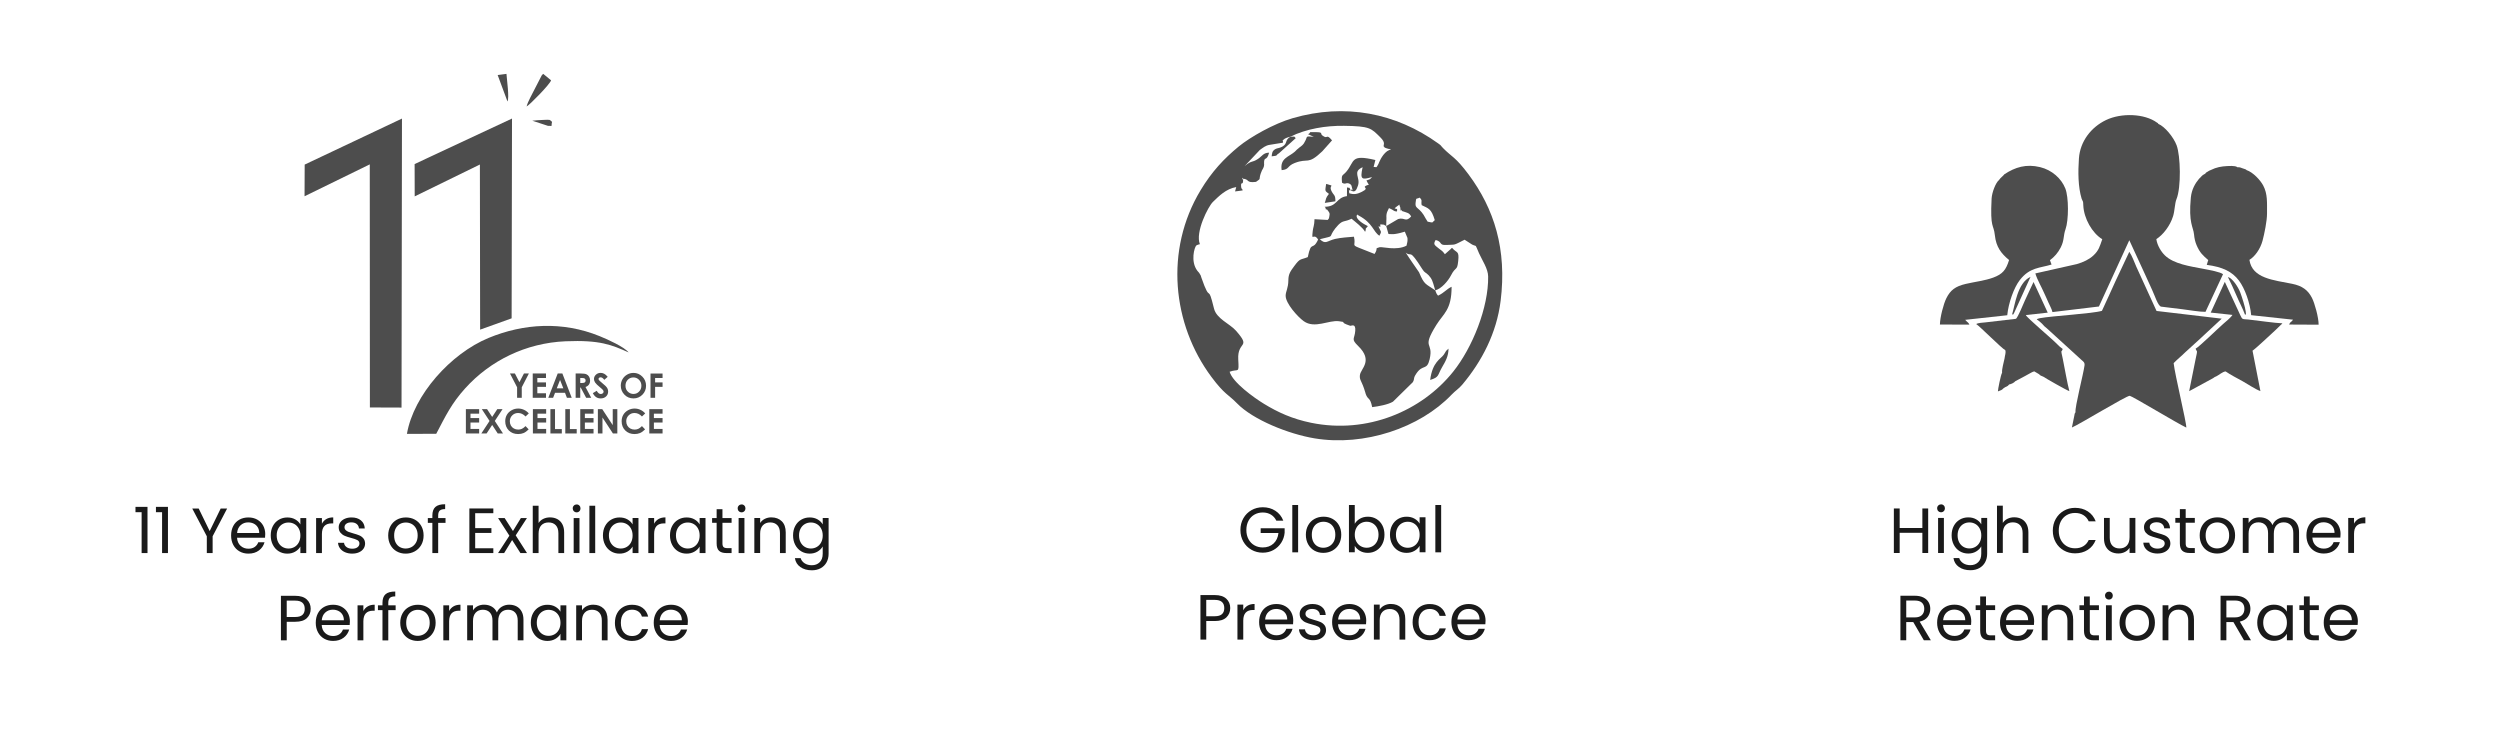 <?xml version="1.0" encoding="UTF-8"?>
<!DOCTYPE svg PUBLIC "-//W3C//DTD SVG 1.1//EN" "http://www.w3.org/Graphics/SVG/1.1/DTD/svg11.dtd">
<!-- Creator: CorelDRAW -->
<svg xmlns="http://www.w3.org/2000/svg" xml:space="preserve" width="111.395mm" height="32.461mm" version="1.1" style="shape-rendering:geometricPrecision; text-rendering:geometricPrecision; image-rendering:optimizeQuality; fill-rule:evenodd; clip-rule:evenodd"
viewBox="0 0 2244.15 653.95"
 xmlns:xlink="http://www.w3.org/1999/xlink"
 xmlns:xodm="http://www.corel.com/coreldraw/odm/2003">
 <defs>
  <style type="text/css">
   <![CDATA[
    .fil3 {fill:none}
    .fil0 {fill:#4D4D4D}
    .fil2 {fill:#1A1A1A;fill-rule:nonzero}
    .fil1 {fill:#4D4D4D;fill-rule:nonzero}
   ]]>
  </style>
   <clipPath id="id0">
    <path d="M-0 0l2244.15 0 0 653.95 -2244.15 0 0 -653.95z"/>
   </clipPath>
     <clipPath id="id1">
      <path d="M74.46 29.14l708.98 0 0 602.15 -708.98 0 0 -602.15z"/>
     </clipPath>
     <clipPath id="id2">
      <path d="M-0 0l2244.15 0 0 653.95 -2244.15 0 0 -653.95z"/>
     </clipPath>
     <clipPath id="id3">
      <path d="M961.49 29.14l482.36 0 0 602.15 -482.36 0 0 -602.15z"/>
     </clipPath>
     <clipPath id="id4">
      <path d="M-0 0l2244.15 0 0 653.95 -2244.15 0 0 -653.95z"/>
     </clipPath>
     <clipPath id="id5">
      <path d="M1670.47 29.14l482.36 0 0 602.15 -482.36 0 0 -602.15z"/>
     </clipPath>
     <clipPath id="id6">
      <path d="M-0 0l2244.15 0 0 653.95 -2244.15 0 0 -653.95z"/>
     </clipPath>
 </defs>
 <g id="Layer_x0020_1">
  <g>
  </g>
  <g style="clip-path:url(#id0)">
   <g id="_1541228464">
    <g>
     <g>
     </g>
    </g>
    <g style="clip-path:url(#id1)">
     <g>
      <g>
       <g>
        <polygon class="fil0" points="273.5,147.74 273.38,176.17 331.93,147.54 332.04,365.76 360.44,365.86 360.83,106.43 "/>
        <polygon class="fil0" points="372.19,147.26 372.26,176.28 430.78,147.68 430.99,295.9 459.27,285.76 459.61,106.4 "/>
        <path class="fil0" d="M391.6 389.38c8.4,-16 13.65,-27.17 26.03,-40.84 22.4,-24.76 54.26,-40.66 90.07,-42.19 30.84,-1.31 41.41,3.23 56.59,10.01 -3.9,-4.93 -18.59,-11.61 -26.13,-14.66 -33.13,-13.43 -67.92,-11.44 -99.62,1.67 -33.97,14.05 -67.23,51.11 -73.27,86.12l26.33 -0.1z"/>
        <path class="fil0" d="M472.71 95.59c2.87,-1.48 21.22,-20.26 21.97,-23.5l-7.05 -5.79c-0.35,0.35 -0.66,0.36 -0.74,0.73 -0.08,0.36 -0.47,0.44 -0.57,0.57l-6.56 12.72c-2.26,4.66 -5.91,10.71 -7.05,15.27z"/>
        <path class="fil0" d="M446.72 67.33l8.81 23.74c1.81,-3 -0.53,-19.51 -0.89,-24.76l-7.93 1.03z"/>
        <path class="fil0" d="M495.55 109.39c-2.44,-2.08 -1.19,-2.04 -8.05,-1.74 -3.41,0.15 -6.28,0.3 -9.69,0.71l14.04 4.6c4.96,-0.01 2.56,0.97 3.7,-3.57z"/>
        <path class="fil1" d="M457.78 335.27l4.44 0 4.05 7.83 4.05 -7.83 4.44 0 -6.39 12.36 0 9.45 -4.19 0 0 -9.45 -6.39 -12.36zm20.43 0l11.91 0 0 4.07 -7.78 0 0 3.92 7.78 0 0 4.01 -7.78 0 0 5.74 7.78 0 0 4.07 -11.91 0 0 -21.81zm22.43 0l4.18 0 8.39 21.81 -4.32 0 -1.7 -4.5 -8.94 0 -1.74 4.5 -4.32 0 8.45 -21.81zm2.1 5.8l-2.96 7.51 5.9 0 -2.94 -7.51zm13.98 -5.8l4.41 0c2.41,0 4.13,0.21 5.16,0.64 1.03,0.43 1.85,1.15 2.47,2.15 0.62,1 0.94,2.18 0.94,3.54 0,1.43 -0.34,2.63 -1.03,3.6 -0.69,0.97 -1.72,1.7 -3.1,2.19l5.15 9.7 -4.54 0 -4.9 -9.23 -0.42 0 0 9.23 -4.13 0 0 -21.81zm4.13 8.54l1.32 0c1.34,0 2.25,-0.17 2.76,-0.52 0.5,-0.35 0.75,-0.93 0.75,-1.74 0,-0.48 -0.12,-0.89 -0.37,-1.25 -0.25,-0.35 -0.58,-0.61 -1,-0.76 -0.42,-0.16 -1.18,-0.23 -2.3,-0.23l-1.15 0 0 4.49zm24.67 -5.57l-3.08 2.71c-1.08,-1.5 -2.18,-2.25 -3.3,-2.25 -0.55,0 -0.99,0.15 -1.34,0.44 -0.35,0.29 -0.52,0.62 -0.52,0.99 0,0.36 0.12,0.72 0.37,1.04 0.34,0.44 1.36,1.37 3.05,2.8 1.58,1.33 2.55,2.16 2.88,2.51 0.84,0.85 1.44,1.66 1.79,2.44 0.35,0.78 0.53,1.63 0.53,2.54 0,1.79 -0.62,3.27 -1.86,4.43 -1.23,1.16 -2.85,1.75 -4.85,1.75 -1.56,0 -2.91,-0.38 -4.06,-1.14 -1.15,-0.77 -2.15,-1.96 -2.97,-3.59l3.5 -2.11c1.05,1.92 2.26,2.88 3.63,2.88 0.71,0 1.32,-0.21 1.8,-0.62 0.49,-0.42 0.73,-0.9 0.73,-1.44 0,-0.49 -0.18,-0.99 -0.55,-1.48 -0.36,-0.49 -1.17,-1.25 -2.43,-2.27 -2.38,-1.93 -3.91,-3.43 -4.61,-4.48 -0.69,-1.05 -1.04,-2.1 -1.04,-3.15 0,-1.51 0.58,-2.81 1.73,-3.89 1.15,-1.08 2.58,-1.63 4.27,-1.63 1.09,0 2.13,0.25 3.11,0.75 0.99,0.51 2.05,1.42 3.2,2.76zm23.13 -3.51c3.08,0 5.74,1.12 7.95,3.35 2.22,2.23 3.33,4.96 3.33,8.17 0,3.19 -1.09,5.88 -3.29,8.08 -2.19,2.2 -4.85,3.31 -7.97,3.31 -3.28,0 -6,-1.13 -8.16,-3.4 -2.17,-2.26 -3.25,-4.95 -3.25,-8.06 0,-2.08 0.51,-4 1.51,-5.75 1.01,-1.75 2.4,-3.13 4.16,-4.16 1.77,-1.02 3.67,-1.53 5.71,-1.53zm-0.06 4.07c-2.01,0 -3.7,0.71 -5.07,2.11 -1.37,1.4 -2.05,3.19 -2.05,5.35 0,2.41 0.86,4.32 2.59,5.72 1.34,1.1 2.87,1.65 4.61,1.65 1.96,0 3.63,-0.71 5.01,-2.14 1.38,-1.42 2.07,-3.17 2.07,-5.26 0,-2.08 -0.7,-3.83 -2.09,-5.27 -1.39,-1.44 -3.08,-2.16 -5.07,-2.16zm15.35 -3.52l10.81 0 0 4.01 -6.68 0 0 3.98 6.68 0 0 4.01 -6.68 0 0 9.81 -4.13 0 0 -21.81z"/>
        <path class="fil1" d="M418.2 367.27l11.91 0 0 4.07 -7.78 0 0 3.92 7.78 0 0 4.01 -7.78 0 0 5.74 7.78 0 0 4.07 -11.91 0 0 -21.81zm14.31 0l4.71 0 4.59 7 4.59 -7 4.72 0 -6.96 10.6 7.34 11.21 -4.71 0 -4.99 -7.62 -4.99 7.62 -4.72 0 7.36 -11.21 -6.94 -10.6zm42.17 3.83l-2.91 2.76c-1.98,-2.09 -4.2,-3.13 -6.68,-3.13 -2.09,0 -3.85,0.72 -5.28,2.14 -1.43,1.42 -2.15,3.17 -2.15,5.26 0,1.45 0.32,2.74 0.95,3.87 0.63,1.13 1.53,2.01 2.68,2.66 1.16,0.64 2.45,0.96 3.86,0.96 1.21,0 2.31,-0.22 3.31,-0.67 1,-0.45 2.1,-1.27 3.3,-2.46l2.82 2.95c-1.61,1.57 -3.13,2.67 -4.57,3.28 -1.43,0.61 -3.07,0.91 -4.91,0.91 -3.39,0 -6.17,-1.07 -8.33,-3.22 -2.16,-2.15 -3.24,-4.91 -3.24,-8.26 0,-2.18 0.49,-4.11 1.48,-5.8 0.98,-1.69 2.39,-3.05 4.23,-4.08 1.83,-1.03 3.81,-1.54 5.93,-1.54 1.8,0 3.53,0.38 5.2,1.14 1.67,0.76 3.1,1.84 4.31,3.24zm3.67 -3.83l11.91 0 0 4.07 -7.78 0 0 3.92 7.78 0 0 4.01 -7.78 0 0 5.74 7.78 0 0 4.07 -11.91 0 0 -21.81zm15.73 0l4.13 0 0 17.86 6.11 0 0 3.95 -10.24 0 0 -21.81zm13.37 0l4.13 0 0 17.86 6.11 0 0 3.95 -10.24 0 0 -21.81zm13.43 0l11.91 0 0 4.07 -7.78 0 0 3.92 7.78 0 0 4.01 -7.78 0 0 5.74 7.78 0 0 4.07 -11.91 0 0 -21.81zm15.8 0l3.94 0 9.4 14.35 0 -14.35 4.13 0 0 21.81 -3.97 0 -9.37 -14.31 0 14.31 -4.13 0 0 -21.81zm42.49 3.83l-2.91 2.76c-1.98,-2.09 -4.2,-3.13 -6.68,-3.13 -2.09,0 -3.85,0.72 -5.28,2.14 -1.43,1.42 -2.15,3.17 -2.15,5.26 0,1.45 0.32,2.74 0.95,3.87 0.63,1.13 1.53,2.01 2.68,2.66 1.16,0.64 2.45,0.96 3.86,0.96 1.21,0 2.31,-0.22 3.31,-0.67 1,-0.45 2.1,-1.27 3.3,-2.46l2.82 2.95c-1.61,1.57 -3.13,2.67 -4.57,3.28 -1.43,0.61 -3.07,0.91 -4.91,0.91 -3.39,0 -6.17,-1.07 -8.33,-3.22 -2.16,-2.15 -3.24,-4.91 -3.24,-8.26 0,-2.18 0.49,-4.11 1.48,-5.8 0.98,-1.69 2.39,-3.05 4.23,-4.08 1.83,-1.03 3.81,-1.54 5.93,-1.54 1.8,0 3.53,0.38 5.2,1.14 1.67,0.76 3.1,1.84 4.31,3.24zm3.67 -3.83l11.91 0 0 4.07 -7.78 0 0 3.92 7.78 0 0 4.01 -7.78 0 0 5.74 7.78 0 0 4.07 -11.91 0 0 -21.81z"/>
       </g>
       <path class="fil2" d="M121.62 459.75l0 -4.76 10.79 0 0 41.48 -5.28 0 0 -36.72 -5.51 0zm18.36 0l0 -4.76 10.79 0 0 41.48 -5.28 0 0 -36.72 -5.51 0zm63.91 -3.27l-13.02 24.9 0 15.09 -5.22 0 0 -15.09 -13.08 -24.9 5.79 0 9.87 20.25 9.87 -20.25 5.79 0zm34.19 23.06c0,1 -0.06,2.05 -0.17,3.15l-25.13 0c0.19,3.1 1.25,5.52 3.19,7.26 1.93,1.74 4.27,2.61 7.03,2.61 2.26,0 4.14,-0.53 5.65,-1.58 1.51,-1.05 2.57,-2.46 3.19,-4.22l5.62 0c-0.84,3.02 -2.52,5.48 -5.05,7.37 -2.52,1.89 -5.66,2.84 -9.41,2.84 -2.98,0 -5.65,-0.67 -8,-2.01 -2.35,-1.34 -4.2,-3.24 -5.54,-5.71 -1.34,-2.47 -2.01,-5.33 -2.01,-8.58 0,-3.25 0.65,-6.1 1.95,-8.55 1.3,-2.45 3.13,-4.33 5.48,-5.65 2.35,-1.32 5.06,-1.98 8.12,-1.98 2.98,0 5.62,0.65 7.92,1.95 2.29,1.3 4.06,3.09 5.31,5.36 1.24,2.27 1.87,4.85 1.87,7.72zm-5.39 -1.09c0,-1.99 -0.44,-3.7 -1.32,-5.14 -0.88,-1.43 -2.08,-2.52 -3.59,-3.27 -1.51,-0.75 -3.19,-1.12 -5.02,-1.12 -2.64,0 -4.89,0.84 -6.74,2.52 -1.86,1.68 -2.92,4.02 -3.19,7l19.85 0zm10.33 2.18c0,-3.21 0.65,-6.03 1.95,-8.46 1.3,-2.43 3.09,-4.31 5.36,-5.65 2.28,-1.34 4.81,-2.01 7.6,-2.01 2.75,0 5.14,0.59 7.17,1.78 2.03,1.18 3.54,2.68 4.53,4.47l0 -5.74 5.28 0 0 31.44 -5.28 0 0 -5.85c-1.03,1.84 -2.57,3.36 -4.62,4.56 -2.05,1.2 -4.43,1.81 -7.14,1.81 -2.79,0 -5.32,-0.69 -7.57,-2.06 -2.26,-1.38 -4.04,-3.31 -5.33,-5.79 -1.3,-2.49 -1.95,-5.32 -1.95,-8.49zm26.62 0.06c0,-2.37 -0.48,-4.44 -1.43,-6.2 -0.95,-1.76 -2.25,-3.11 -3.87,-4.05 -1.63,-0.94 -3.41,-1.4 -5.36,-1.4 -1.95,0 -3.73,0.46 -5.33,1.38 -1.61,0.92 -2.89,2.26 -3.84,4.02 -0.96,1.76 -1.43,3.83 -1.43,6.2 0,2.41 0.48,4.5 1.43,6.28 0.96,1.78 2.24,3.14 3.84,4.07 1.61,0.94 3.38,1.41 5.33,1.41 1.95,0 3.74,-0.47 5.36,-1.41 1.63,-0.94 2.92,-2.29 3.87,-4.07 0.96,-1.78 1.43,-3.85 1.43,-6.22zm19.33 -10.56c0.92,-1.8 2.23,-3.2 3.93,-4.19 1.7,-1 3.78,-1.49 6.23,-1.49l0 5.39 -1.38 0c-5.85,0 -8.78,3.17 -8.78,9.52l0 17.1 -5.22 0 0 -31.44 5.22 0 0 5.11zm27.31 26.85c-2.41,0 -4.57,-0.41 -6.48,-1.23 -1.91,-0.82 -3.42,-1.97 -4.53,-3.44 -1.11,-1.47 -1.72,-3.16 -1.84,-5.08l5.39 0c0.15,1.57 0.89,2.85 2.21,3.84 1.32,1 3.05,1.49 5.19,1.49 1.99,0 3.56,-0.44 4.7,-1.32 1.15,-0.88 1.72,-1.99 1.72,-3.33 0,-1.38 -0.61,-2.4 -1.84,-3.07 -1.22,-0.67 -3.12,-1.33 -5.68,-1.98 -2.33,-0.61 -4.24,-1.23 -5.71,-1.87 -1.47,-0.63 -2.73,-1.57 -3.79,-2.81 -1.05,-1.24 -1.58,-2.88 -1.58,-4.91 0,-1.61 0.48,-3.08 1.43,-4.42 0.95,-1.34 2.31,-2.4 4.07,-3.18 1.76,-0.79 3.77,-1.18 6.02,-1.18 3.48,0 6.29,0.88 8.43,2.64 2.14,1.76 3.29,4.17 3.44,7.23l-5.22 0c-0.11,-1.64 -0.77,-2.96 -1.98,-3.96 -1.2,-1 -2.82,-1.49 -4.85,-1.49 -1.87,0 -3.36,0.4 -4.47,1.2 -1.11,0.8 -1.66,1.85 -1.66,3.15 0,1.03 0.33,1.88 1.01,2.55 0.67,0.67 1.51,1.2 2.52,1.61 1.01,0.4 2.42,0.85 4.22,1.35 2.26,0.61 4.09,1.21 5.51,1.81 1.41,0.59 2.63,1.48 3.64,2.67 1.01,1.19 1.54,2.74 1.58,4.65 0,1.72 -0.48,3.27 -1.43,4.65 -0.95,1.38 -2.3,2.46 -4.05,3.24 -1.74,0.78 -3.74,1.17 -5.99,1.17zm47.85 0c-2.95,0 -5.61,-0.67 -8,-2.01 -2.39,-1.34 -4.26,-3.24 -5.62,-5.71 -1.36,-2.47 -2.04,-5.33 -2.04,-8.58 0,-3.21 0.7,-6.05 2.09,-8.52 1.4,-2.47 3.3,-4.36 5.71,-5.68 2.41,-1.32 5.1,-1.98 8.09,-1.98 2.98,0 5.68,0.66 8.09,1.98 2.41,1.32 4.31,3.2 5.71,5.65 1.4,2.45 2.09,5.3 2.09,8.55 0,3.25 -0.72,6.11 -2.15,8.58 -1.43,2.47 -3.37,4.37 -5.82,5.71 -2.45,1.34 -5.16,2.01 -8.15,2.01zm0 -4.59c1.87,0 3.63,-0.44 5.28,-1.32 1.64,-0.88 2.97,-2.2 3.99,-3.96 1.01,-1.76 1.52,-3.9 1.52,-6.42 0,-2.52 -0.5,-4.67 -1.49,-6.43 -0.99,-1.76 -2.29,-3.07 -3.9,-3.93 -1.61,-0.86 -3.35,-1.29 -5.22,-1.29 -1.91,0 -3.66,0.43 -5.25,1.29 -1.59,0.86 -2.86,2.17 -3.82,3.93 -0.96,1.76 -1.43,3.9 -1.43,6.43 0,2.56 0.47,4.72 1.41,6.48 0.94,1.76 2.19,3.07 3.76,3.93 1.57,0.86 3.29,1.29 5.16,1.29zm35.8 -23.06l-6.6 0 0 27.14 -5.22 0 0 -27.14 -4.07 0 0 -4.3 4.07 0 0 -2.24c0,-3.52 0.91,-6.09 2.73,-7.72 1.82,-1.63 4.73,-2.44 8.75,-2.44l0 4.36c-2.3,0 -3.91,0.45 -4.85,1.35 -0.94,0.9 -1.41,2.38 -1.41,4.45l0 2.24 6.6 0 0 4.3zm26.62 -8.61l0 13.37 14.57 0 0 4.3 -14.57 0 0 13.77 16.29 0 0 4.3 -21.51 0 0 -40.05 21.51 0 0 4.3 -16.29 0zm40.62 35.74l-7.46 -11.7 -7.17 11.7 -5.45 0 10.16 -15.6 -10.16 -15.83 5.91 0 7.46 11.65 7.11 -11.65 5.45 0 -10.1 15.55 10.16 15.89 -5.91 0zm26.68 -32.01c2.37,0 4.51,0.51 6.42,1.52 1.91,1.01 3.41,2.53 4.5,4.56 1.09,2.03 1.64,4.49 1.64,7.4l0 18.53 -5.17 0 0 -17.78c0,-3.14 -0.78,-5.54 -2.35,-7.2 -1.57,-1.66 -3.71,-2.5 -6.43,-2.5 -2.75,0 -4.94,0.86 -6.57,2.58 -1.63,1.72 -2.44,4.22 -2.44,7.51l0 17.38 -5.22 0 0 -42.46 5.22 0 0 15.49c1.03,-1.61 2.46,-2.85 4.27,-3.73 1.82,-0.88 3.85,-1.32 6.11,-1.32zm23.81 -4.53c-0.99,0 -1.84,-0.34 -2.52,-1.03 -0.69,-0.69 -1.03,-1.53 -1.03,-2.52 0,-1 0.34,-1.84 1.03,-2.52 0.69,-0.69 1.53,-1.03 2.52,-1.03 0.96,0 1.77,0.34 2.44,1.03 0.67,0.69 1,1.53 1,2.52 0,0.99 -0.33,1.84 -1,2.52 -0.67,0.69 -1.48,1.03 -2.44,1.03zm2.52 5.1l0 31.44 -5.22 0 0 -31.44 5.22 0zm14.11 -11.02l0 42.46 -5.22 0 0 -42.46 5.22 0zm6.94 26.62c0,-3.21 0.65,-6.03 1.95,-8.46 1.3,-2.43 3.09,-4.31 5.36,-5.65 2.28,-1.34 4.81,-2.01 7.6,-2.01 2.75,0 5.14,0.59 7.17,1.78 2.03,1.18 3.54,2.68 4.53,4.47l0 -5.74 5.28 0 0 31.44 -5.28 0 0 -5.85c-1.03,1.84 -2.57,3.36 -4.62,4.56 -2.05,1.2 -4.43,1.81 -7.14,1.81 -2.79,0 -5.32,-0.69 -7.57,-2.06 -2.26,-1.38 -4.04,-3.31 -5.33,-5.79 -1.3,-2.49 -1.95,-5.32 -1.95,-8.49zm26.62 0.06c0,-2.37 -0.48,-4.44 -1.43,-6.2 -0.95,-1.76 -2.25,-3.11 -3.87,-4.05 -1.63,-0.94 -3.41,-1.4 -5.36,-1.4 -1.95,0 -3.73,0.46 -5.33,1.38 -1.61,0.92 -2.89,2.26 -3.84,4.02 -0.96,1.76 -1.43,3.83 -1.43,6.2 0,2.41 0.48,4.5 1.43,6.28 0.96,1.78 2.24,3.14 3.84,4.07 1.61,0.94 3.38,1.41 5.33,1.41 1.95,0 3.74,-0.47 5.36,-1.41 1.63,-0.94 2.92,-2.29 3.87,-4.07 0.96,-1.78 1.43,-3.85 1.43,-6.22zm19.33 -10.56c0.92,-1.8 2.23,-3.2 3.93,-4.19 1.7,-1 3.78,-1.49 6.23,-1.49l0 5.39 -1.38 0c-5.85,0 -8.78,3.17 -8.78,9.52l0 17.1 -5.22 0 0 -31.44 5.22 0 0 5.11zm14.23 10.5c0,-3.21 0.65,-6.03 1.95,-8.46 1.3,-2.43 3.09,-4.31 5.36,-5.65 2.28,-1.34 4.81,-2.01 7.6,-2.01 2.75,0 5.14,0.59 7.17,1.78 2.03,1.18 3.54,2.68 4.53,4.47l0 -5.74 5.28 0 0 31.44 -5.28 0 0 -5.85c-1.03,1.84 -2.57,3.36 -4.62,4.56 -2.05,1.2 -4.43,1.81 -7.14,1.81 -2.79,0 -5.32,-0.69 -7.57,-2.06 -2.26,-1.38 -4.04,-3.31 -5.33,-5.79 -1.3,-2.49 -1.95,-5.32 -1.95,-8.49zm26.62 0.06c0,-2.37 -0.48,-4.44 -1.43,-6.2 -0.95,-1.76 -2.25,-3.11 -3.87,-4.05 -1.63,-0.94 -3.41,-1.4 -5.36,-1.4 -1.95,0 -3.73,0.46 -5.33,1.38 -1.61,0.92 -2.89,2.26 -3.84,4.02 -0.96,1.76 -1.43,3.83 -1.43,6.2 0,2.41 0.48,4.5 1.43,6.28 0.96,1.78 2.24,3.14 3.84,4.07 1.61,0.94 3.38,1.41 5.33,1.41 1.95,0 3.74,-0.47 5.36,-1.41 1.63,-0.94 2.92,-2.29 3.87,-4.07 0.96,-1.78 1.43,-3.85 1.43,-6.22zm20.48 -11.36l0 18.53c0,1.53 0.32,2.61 0.98,3.24 0.65,0.63 1.78,0.95 3.38,0.95l3.84 0 0 4.42 -4.7 0c-2.91,0 -5.09,-0.67 -6.54,-2.01 -1.45,-1.34 -2.18,-3.54 -2.18,-6.6l0 -18.53 -4.07 0 0 -4.3 4.07 0 0 -7.92 5.22 0 0 7.92 8.2 0 0 4.3 -8.2 0zm17.21 -9.41c-0.99,0 -1.84,-0.34 -2.52,-1.03 -0.69,-0.69 -1.03,-1.53 -1.03,-2.52 0,-1 0.34,-1.84 1.03,-2.52 0.69,-0.69 1.53,-1.03 2.52,-1.03 0.96,0 1.77,0.34 2.44,1.03 0.67,0.69 1,1.53 1,2.52 0,0.99 -0.33,1.84 -1,2.52 -0.67,0.69 -1.48,1.03 -2.44,1.03zm2.52 5.1l0 31.44 -5.22 0 0 -31.44 5.22 0zm24.21 -0.57c3.83,0 6.92,1.16 9.3,3.47 2.37,2.31 3.56,5.65 3.56,10.01l0 18.53 -5.17 0 0 -17.78c0,-3.14 -0.78,-5.54 -2.35,-7.2 -1.57,-1.66 -3.71,-2.5 -6.43,-2.5 -2.75,0 -4.94,0.86 -6.57,2.58 -1.63,1.72 -2.44,4.22 -2.44,7.51l0 17.38 -5.22 0 0 -31.44 5.22 0 0 4.47c1.03,-1.61 2.44,-2.85 4.22,-3.73 1.78,-0.88 3.74,-1.32 5.88,-1.32zm34.37 0.06c2.72,0 5.1,0.59 7.14,1.78 2.05,1.18 3.57,2.68 4.56,4.47l0 -5.74 5.28 0 0 32.13c0,2.87 -0.61,5.42 -1.84,7.66 -1.22,2.24 -2.97,3.99 -5.25,5.25 -2.27,1.26 -4.92,1.89 -7.95,1.89 -4.13,0 -7.57,-0.98 -10.33,-2.93 -2.75,-1.95 -4.38,-4.61 -4.88,-7.98l5.16 0c0.57,1.91 1.76,3.45 3.56,4.62 1.8,1.17 3.96,1.75 6.48,1.75 2.87,0 5.21,-0.9 7.03,-2.7 1.82,-1.8 2.72,-4.32 2.72,-7.57l0 -6.6c-1.03,1.84 -2.56,3.36 -4.59,4.59 -2.03,1.22 -4.4,1.84 -7.11,1.84 -2.79,0 -5.33,-0.69 -7.6,-2.06 -2.27,-1.38 -4.06,-3.31 -5.36,-5.79 -1.3,-2.49 -1.95,-5.32 -1.95,-8.49 0,-3.21 0.65,-6.03 1.95,-8.46 1.3,-2.43 3.09,-4.31 5.36,-5.65 2.28,-1.34 4.81,-2.01 7.6,-2.01zm11.7 16.18c0,-2.37 -0.48,-4.44 -1.43,-6.2 -0.95,-1.76 -2.25,-3.11 -3.87,-4.05 -1.63,-0.94 -3.41,-1.4 -5.36,-1.4 -1.95,0 -3.73,0.46 -5.33,1.38 -1.61,0.92 -2.89,2.26 -3.84,4.02 -0.96,1.76 -1.43,3.83 -1.43,6.2 0,2.41 0.48,4.5 1.43,6.28 0.96,1.78 2.24,3.14 3.84,4.07 1.61,0.94 3.38,1.41 5.33,1.41 1.95,0 3.74,-0.47 5.36,-1.41 1.63,-0.94 2.92,-2.29 3.87,-4.07 0.96,-1.78 1.43,-3.85 1.43,-6.22zm-459.63 65.88c0,3.33 -1.14,6.09 -3.41,8.29 -2.28,2.2 -5.75,3.3 -10.41,3.3l-7.69 0 0 16.69 -5.22 0 0 -39.99 12.91 0c4.51,0 7.95,1.09 10.3,3.27 2.35,2.18 3.53,4.99 3.53,8.43zm-13.83 7.29c2.91,0 5.05,-0.63 6.43,-1.89 1.38,-1.26 2.06,-3.06 2.06,-5.39 0,-4.93 -2.83,-7.4 -8.49,-7.4l-7.69 0 0 14.69 7.69 0zm49 4.07c0,1 -0.06,2.05 -0.17,3.15l-25.13 0c0.19,3.1 1.25,5.52 3.19,7.26 1.93,1.74 4.27,2.61 7.03,2.61 2.26,0 4.14,-0.53 5.65,-1.58 1.51,-1.05 2.57,-2.46 3.19,-4.22l5.62 0c-0.84,3.02 -2.52,5.48 -5.05,7.37 -2.52,1.89 -5.66,2.84 -9.41,2.84 -2.98,0 -5.65,-0.67 -8,-2.01 -2.35,-1.34 -4.2,-3.24 -5.54,-5.71 -1.34,-2.47 -2.01,-5.33 -2.01,-8.58 0,-3.25 0.65,-6.1 1.95,-8.55 1.3,-2.45 3.13,-4.33 5.48,-5.65 2.35,-1.32 5.06,-1.98 8.12,-1.98 2.98,0 5.62,0.65 7.92,1.95 2.29,1.3 4.06,3.09 5.31,5.36 1.24,2.27 1.87,4.85 1.87,7.72zm-5.39 -1.09c0,-1.99 -0.44,-3.7 -1.32,-5.14 -0.88,-1.43 -2.08,-2.52 -3.59,-3.27 -1.51,-0.75 -3.19,-1.12 -5.02,-1.12 -2.64,0 -4.89,0.84 -6.74,2.52 -1.86,1.68 -2.92,4.02 -3.19,7l19.85 0zm17.5 -8.32c0.92,-1.8 2.23,-3.2 3.93,-4.19 1.7,-1 3.78,-1.49 6.23,-1.49l0 5.39 -1.38 0c-5.85,0 -8.78,3.17 -8.78,9.52l0 17.1 -5.22 0 0 -31.44 5.22 0 0 5.11zm28.97 -0.8l-6.6 0 0 27.14 -5.22 0 0 -27.14 -4.07 0 0 -4.3 4.07 0 0 -2.24c0,-3.52 0.91,-6.09 2.73,-7.72 1.82,-1.63 4.73,-2.44 8.75,-2.44l0 4.36c-2.3,0 -3.91,0.45 -4.85,1.35 -0.94,0.9 -1.41,2.38 -1.41,4.45l0 2.24 6.6 0 0 4.3zm19.79 27.65c-2.95,0 -5.61,-0.67 -8,-2.01 -2.39,-1.34 -4.26,-3.24 -5.62,-5.71 -1.36,-2.47 -2.04,-5.33 -2.04,-8.58 0,-3.21 0.7,-6.05 2.09,-8.52 1.4,-2.47 3.3,-4.36 5.71,-5.68 2.41,-1.32 5.1,-1.98 8.09,-1.98 2.98,0 5.68,0.66 8.09,1.98 2.41,1.32 4.31,3.2 5.71,5.65 1.4,2.45 2.09,5.3 2.09,8.55 0,3.25 -0.72,6.11 -2.15,8.58 -1.43,2.47 -3.37,4.37 -5.82,5.71 -2.45,1.34 -5.16,2.01 -8.15,2.01zm0 -4.59c1.87,0 3.63,-0.44 5.28,-1.32 1.64,-0.88 2.97,-2.2 3.99,-3.96 1.01,-1.76 1.52,-3.9 1.52,-6.42 0,-2.52 -0.5,-4.67 -1.49,-6.43 -0.99,-1.76 -2.29,-3.07 -3.9,-3.93 -1.61,-0.86 -3.35,-1.29 -5.22,-1.29 -1.91,0 -3.66,0.43 -5.25,1.29 -1.59,0.86 -2.86,2.17 -3.82,3.93 -0.96,1.76 -1.43,3.9 -1.43,6.43 0,2.56 0.47,4.72 1.41,6.48 0.94,1.76 2.19,3.07 3.76,3.93 1.57,0.86 3.29,1.29 5.16,1.29zm28.23 -22.26c0.92,-1.8 2.23,-3.2 3.93,-4.19 1.7,-1 3.78,-1.49 6.23,-1.49l0 5.39 -1.38 0c-5.85,0 -8.78,3.17 -8.78,9.52l0 17.1 -5.22 0 0 -31.44 5.22 0 0 5.11zm53.99 -5.68c2.45,0 4.63,0.51 6.54,1.52 1.91,1.01 3.42,2.53 4.53,4.56 1.11,2.03 1.66,4.49 1.66,7.4l0 18.53 -5.16 0 0 -17.78c0,-3.14 -0.78,-5.54 -2.32,-7.2 -1.55,-1.66 -3.64,-2.5 -6.28,-2.5 -2.72,0 -4.88,0.87 -6.48,2.61 -1.61,1.74 -2.41,4.25 -2.41,7.54l0 17.33 -5.16 0 0 -17.78c0,-3.14 -0.77,-5.54 -2.32,-7.2 -1.55,-1.66 -3.64,-2.5 -6.28,-2.5 -2.72,0 -4.88,0.87 -6.48,2.61 -1.61,1.74 -2.41,4.25 -2.41,7.54l0 17.33 -5.22 0 0 -31.44 5.22 0 0 4.53c1.03,-1.65 2.42,-2.91 4.16,-3.79 1.74,-0.88 3.66,-1.32 5.77,-1.32 2.64,0 4.97,0.59 7,1.78 2.03,1.19 3.54,2.93 4.53,5.22 0.88,-2.22 2.33,-3.94 4.36,-5.16 2.03,-1.22 4.29,-1.84 6.77,-1.84zm19.33 16.18c0,-3.21 0.65,-6.03 1.95,-8.46 1.3,-2.43 3.09,-4.31 5.36,-5.65 2.28,-1.34 4.81,-2.01 7.6,-2.01 2.75,0 5.14,0.59 7.17,1.78 2.03,1.18 3.54,2.68 4.53,4.47l0 -5.74 5.28 0 0 31.44 -5.28 0 0 -5.85c-1.03,1.84 -2.57,3.36 -4.62,4.56 -2.05,1.2 -4.43,1.81 -7.14,1.81 -2.79,0 -5.32,-0.69 -7.57,-2.06 -2.26,-1.38 -4.04,-3.31 -5.33,-5.79 -1.3,-2.49 -1.95,-5.32 -1.95,-8.49zm26.62 0.06c0,-2.37 -0.48,-4.44 -1.43,-6.2 -0.95,-1.76 -2.25,-3.11 -3.87,-4.05 -1.63,-0.94 -3.41,-1.4 -5.36,-1.4 -1.95,0 -3.73,0.46 -5.33,1.38 -1.61,0.92 -2.89,2.26 -3.84,4.02 -0.96,1.76 -1.43,3.83 -1.43,6.2 0,2.41 0.48,4.5 1.43,6.28 0.96,1.78 2.24,3.14 3.84,4.07 1.61,0.94 3.38,1.41 5.33,1.41 1.95,0 3.74,-0.47 5.36,-1.41 1.63,-0.94 2.92,-2.29 3.87,-4.07 0.96,-1.78 1.43,-3.85 1.43,-6.22zm29.43 -16.24c3.83,0 6.92,1.16 9.3,3.47 2.37,2.31 3.56,5.65 3.56,10.01l0 18.53 -5.17 0 0 -17.78c0,-3.14 -0.78,-5.54 -2.35,-7.2 -1.57,-1.66 -3.71,-2.5 -6.43,-2.5 -2.75,0 -4.94,0.86 -6.57,2.58 -1.63,1.72 -2.44,4.22 -2.44,7.51l0 17.38 -5.22 0 0 -31.44 5.22 0 0 4.47c1.03,-1.61 2.44,-2.85 4.22,-3.73 1.78,-0.88 3.74,-1.32 5.88,-1.32zm19.45 16.24c0,-3.25 0.65,-6.09 1.95,-8.52 1.3,-2.43 3.11,-4.31 5.42,-5.65 2.31,-1.34 4.96,-2.01 7.95,-2.01 3.86,0 7.05,0.94 9.55,2.81 2.5,1.87 4.16,4.47 4.96,7.8l-5.62 0c-0.54,-1.91 -1.58,-3.42 -3.13,-4.53 -1.55,-1.11 -3.47,-1.66 -5.77,-1.66 -2.98,0 -5.39,1.02 -7.23,3.07 -1.84,2.05 -2.75,4.94 -2.75,8.69 0,3.79 0.92,6.71 2.75,8.78 1.84,2.06 4.24,3.1 7.23,3.1 2.29,0 4.21,-0.53 5.74,-1.61 1.53,-1.07 2.58,-2.6 3.15,-4.59l5.62 0c-0.84,3.21 -2.52,5.78 -5.05,7.72 -2.52,1.93 -5.68,2.9 -9.47,2.9 -2.98,0 -5.63,-0.67 -7.95,-2.01 -2.31,-1.34 -4.12,-3.23 -5.42,-5.68 -1.3,-2.45 -1.95,-5.32 -1.95,-8.6zm65.46 -1.15c0,1 -0.06,2.05 -0.17,3.15l-25.13 0c0.19,3.1 1.25,5.52 3.19,7.26 1.93,1.74 4.27,2.61 7.03,2.61 2.26,0 4.14,-0.53 5.65,-1.58 1.51,-1.05 2.57,-2.46 3.19,-4.22l5.62 0c-0.84,3.02 -2.52,5.48 -5.05,7.37 -2.52,1.89 -5.66,2.84 -9.41,2.84 -2.98,0 -5.65,-0.67 -8,-2.01 -2.35,-1.34 -4.2,-3.24 -5.54,-5.71 -1.34,-2.47 -2.01,-5.33 -2.01,-8.58 0,-3.25 0.65,-6.1 1.95,-8.55 1.3,-2.45 3.13,-4.33 5.48,-5.65 2.35,-1.32 5.06,-1.98 8.12,-1.98 2.98,0 5.62,0.65 7.92,1.95 2.29,1.3 4.06,3.09 5.31,5.36 1.24,2.27 1.87,4.85 1.87,7.72zm-5.39 -1.09c0,-1.99 -0.44,-3.7 -1.32,-5.14 -0.88,-1.43 -2.08,-2.52 -3.59,-3.27 -1.51,-0.75 -3.19,-1.12 -5.02,-1.12 -2.64,0 -4.89,0.84 -6.74,2.52 -1.86,1.68 -2.92,4.02 -3.19,7l19.85 0z"/>
      </g>
     </g>
    </g>
    <g style="clip-path:url(#id2)">
     <polygon class="fil3" points="74.46,29.14 783.44,29.14 783.44,631.28 74.46,631.28 "/>
     <g>
     </g>
    </g>
    <g style="clip-path:url(#id3)">
     <g>
      <g>
       <g>
        <path class="fil0" d="M1288.33 260.58c-8.65,-6.04 -9.7,-4.61 -14.51,-16.17l-6.28 -9.1c-2.4,-3.41 -3.65,-5.5 -5.69,-8.58 5.63,4.62 2.48,-4.86 14.91,14.87 2.31,3.67 2.8,2.49 5.74,5.56 0.04,0.04 1.86,2.3 1.87,2.33 2.01,3.07 2.8,7.45 3.97,11.09zm-44 -57.67l2.05 7.15c4.68,0.27 5.18,0.13 8.23,-0.43 3.44,-0.64 6.01,-1.69 6.45,-1.68l2.36 5.63c0.3,3.02 -0.27,4.26 -0.85,6.95 -9.05,4.72 -21.93,0.74 -24.18,1.39 -5.03,1.46 -0.77,0.39 -4.51,6.04l-13.88 -5.48c-7.21,-2.9 -2.66,-1.92 -4.63,-10.01 -4.36,0.37 -11.87,0.83 -16.92,2.02 -7.38,1.74 -8.44,5.29 -13.69,0.23 14.59,-3.69 6.67,-0.5 13.95,-9.84 0.25,-0.32 2.3,-2.67 2.67,-3.03 4.36,-4.36 5.19,-2.33 11.88,-5.5 3.31,2.78 10.02,7.86 12.14,11.75 1.64,-3.95 -1.05,-1.17 2.49,-5.12 -4.02,-1.91 -11.19,-6.26 -9.96,-9.78 2.44,-0.81 -1.7,-1.56 1.66,0.24 13,6.95 12.89,14.48 18.64,18.18 2.42,-4.43 1.33,-3.13 -0.89,-8.43 3.15,0.45 1.24,1.04 1.79,-1.83 5.28,0.72 1.61,-0.32 5.23,1.56zm0 0l0.22 -7.33c-0.45,-4.74 1.68,-7.14 1.76,-7.72 0.08,-0.58 0.38,-0.69 0.57,-1.04 4.82,1.97 3.33,2.54 6.89,3.12 2.42,-5.22 -6.67,0.14 2.22,-6.13 2.18,3.96 -1.97,-4.48 0.99,2.45 0.13,0.3 0.09,4.49 0.93,2.04 0.08,-0.23 0.32,0.75 0.52,1.1 4.9,1.7 6.44,1.44 8.3,4.91 -5.06,5.66 -5.84,0.49 -11.7,2.33l-8.04 4.72c-1.26,0.75 -1.18,0.79 -2.66,1.53zm35.5 -6.66c-5.3,-10.52 -9.72,-8.44 -9.16,-13.81 0.62,-5.97 0.63,-3.26 3.64,-5.06 2.89,2.53 1.09,3.13 1.88,6.77 6.23,3.07 8.61,3.05 11.75,13.47 -3.31,2.68 -0.68,2.37 -6.41,1.35l-1.7 -2.72zm-67.49 -25.57c3.83,2.75 5.26,0.09 6.67,-4.16 2.43,-7.33 -5.39,-12.18 4.16,-16.43 -2.59,11.59 -0.58,11.32 8.54,8.84 -2.32,1.91 -0.27,1.56 -5.09,3.04 1.1,1.95 0.86,2.24 2.22,3.69 -8.99,3.08 2.23,2.23 -6.37,6.53 -4.19,2.1 -7.07,2.59 -11.28,1.31 -0.61,-5.87 -0.46,-1.28 1.14,-2.83zm-53.97 -48.04c14.43,-7.04 31.49,-9.91 48.09,-9.7 23.39,0.3 24.28,2.09 32.59,10.32 4.84,4.79 2.84,6.31 2.94,8.01 1.36,1.15 -0.08,0.92 2.7,1.85 3.48,1.16 0.93,0.32 4.04,0.67l-3.57 1.91c-5.09,3.74 -7.62,11.12 -7.75,11.38 -2.32,4.39 -1.54,2.68 -4.37,2.78l1.58 -6.22c-22.56,-5.36 -18.41,1.07 -25.82,10.15 -3.77,4.62 -4.86,2.01 -4.12,10.21 3.32,2.18 3.48,-0.81 7.05,1.07 0.69,0.36 1.33,1.07 1.51,1.85 1.82,7.62 0.77,1.7 -0.91,3.77 -1.7,-3.65 -0.22,-1.37 -3.17,-2.5l-0.07 7.86c-9.88,1.27 -8.51,9.58 -20.06,9.55 0.21,0.31 0.65,0.33 0.77,0.84 1.07,4.57 0.2,-0.06 1.5,1.69 2.37,3.2 2.52,2.94 2.01,5.93 -0.49,2.88 -0.47,1.93 -1.51,3.37l-11.82 -0.68c-0.17,5.95 -1.22,7.13 -1.59,10.56 -1.17,10.64 0.54,0.89 4.82,7.71 -5.05,10.9 -6,-0 -9.27,15.75 -6.91,2.78 -6.68,0.72 -12.04,7.92 -3.63,4.88 -5.35,7.37 -5.39,12.78 -0.07,7.41 -2.45,10.12 -2.44,14.04 0.03,6.86 10.72,18.82 16.24,22.78 9.83,7.05 22.46,-1.19 31.64,0.05 8.56,1.15 -1.44,0.21 10.07,4.07 0.88,0.3 5.06,-2.64 4.54,4.49 -0.56,7.68 -4.09,7.16 2.56,13.61 13.9,13.49 2.23,20.34 1.61,26.22 -0.51,4.9 1.59,4.35 4.92,15.82 0.1,0.36 0.18,0.74 0.3,1.09 2.05,5.79 3.86,2.34 5.8,11.8 5.49,-0.65 14.38,-2.28 18.66,-4.9l17.8 -17.48c2.02,-3.52 -0.05,-3.02 3.23,-7.85 5.87,-8.64 9.43,-2.26 11.87,-12.73 3.84,-16.42 -7.83,-8.57 6.12,-30.95 6.32,-10.15 13.65,-13.33 13.61,-34.14 -4.66,2.19 -6.37,5.24 -12.16,8 -1.28,-1.57 -1.6,-2.06 -2.55,-4.79 5.61,-1.34 11.63,-8.52 14.08,-13.28 4.56,-8.87 5.58,-3.65 6.57,-13.06 1.02,-9.63 -1.37,-6.78 -5.43,-11.72 -0.37,0.2 -0.84,0.21 -1.01,0.75l-5.52 4.88c-2.56,-3.44 -2.47,-2.71 -5.34,-5.05 -3.89,-3.19 -5.45,-3.66 -2.94,-7.71 6.33,1.59 2.6,4.87 9.67,4.46 8.94,-0.51 5.6,0.67 16.31,-4.71l6.75 4.35c4.81,2.32 2.15,-1.2 6.21,7.86 2.78,6.2 8.06,13.81 8.17,20.71 0.42,27.86 -14.12,63.95 -31.38,85.53 -28.21,35.27 -77.17,56.19 -127.44,45.9 -16.97,-3.47 -29.86,-9.37 -42.52,-17.11 -8.93,-5.47 -27.99,-19.12 -30.73,-28.72 8,-3.04 8.49,2.35 7.75,-11.04 -0.94,-17.08 12.18,-9.67 -2.12,-25.87 -5.53,-6.27 -17.38,-10.6 -19.64,-19.8 -6.01,-24.45 -2.63,-2.56 -11.35,-27.83 -1.21,-3.52 -0.04,-0.82 -1.18,-2.88 -1.2,-2.18 -1.1,-1.46 -2.43,-3.22 -6.37,-8.39 -2.56,-21.27 -0.95,-22.67 0.13,-0.12 0.52,-0.32 0.67,-0.41l1.65 -0.57c0.15,-0.06 0.63,-0.09 0.92,-0.21 -4.36,-10.74 7.44,-33.84 11.68,-37.94 5.36,-5.19 11.73,-11.74 20.94,-13.35l-1.06 3.94c10.99,-1.42 5.79,-0.46 5.48,-3.89 -0.58,-6.42 1.85,-0.37 1.75,-6.66 -0.08,-5.16 -2.01,3.32 -0.41,-0.91 6.58,0.41 2.57,4.05 11.98,2.86 4.99,-3.54 2.24,-1.28 4.19,-7.35 1.6,-4.99 2.88,-4.34 3.12,-8.3 0.01,-0.15 -0.08,-0.55 -0.08,-0.69 -0.11,-7.44 2.29,-1.26 4.54,-9.87 -5.21,0.07 -6.09,3 -9.95,5.58 -5.67,3.79 -5.33,0.86 -12.07,6.51l13.68 -14.51c2.9,-1.99 5.04,-4.07 9.02,-4.64l11.67 -1.89c0.66,-2.34 -1.35,-0.9 0.55,-2.68 1.39,-1.3 3,-1.89 6.23,-2.74zm188.67 147.57c5.78,-46.53 -5.8,-82.81 -28.8,-113.68 -11.78,-15.82 -15.23,-15.74 -22.93,-23.67 -2.69,-2.77 -1,-1.76 -4.3,-4.13 -37.95,-27.28 -83.61,-36.3 -130.63,-22.66 -17,4.93 -38.13,16.97 -48.5,25.49 -13.27,10.92 -24.09,22.48 -34.17,39.2 -32.42,53.78 -25.4,120.41 9.74,167.59 11.79,15.82 15.23,15.74 22.93,23.67 14.41,14.84 46.34,27.6 69.69,31.48 44.47,7.39 94.45,-9.36 123.02,-39.29 3.42,-3.58 6.43,-5.25 9.46,-8.86 17.62,-20.91 30.9,-46.37 34.48,-75.17z"/>
        <path class="fil0" d="M1176.12 118.64c-1.1,3.01 -5.03,0.31 3.24,4.18 -8.51,-0.83 -5.03,-0.47 -8.24,4.65 -2.2,3.52 1.33,-1.34 -1.06,1.72 -1.29,1.65 -1.93,1.81 -3.8,3.35 -0.57,0.47 -1.98,1.66 -2.22,1.88l-1.64 1.66c-5.45,4.86 -13.58,5.85 -11.92,16.66 7.16,-0.67 4.64,-3.62 11.65,-6.39 12.45,-4.9 11.43,2.22 24.78,-10.48l8.81 -9.87c-5.75,-6.79 -3.34,-0.29 -8.73,-4.43 -2.65,-2.04 2.64,-3.23 -10.88,-2.93z"/>
        <path class="fil0" d="M1283.82 341.06c8.42,-2.58 6.44,-4.19 10.76,-11.58 3.1,-5.3 5.68,-9.86 5.68,-16.53 -3.12,2.69 -1.78,1.82 -4.3,5.51 -2.45,3.61 -10.13,6.28 -12.15,22.59z"/>
        <path class="fil0" d="M1192.92 174.03c-3.3,4.07 -2.37,4.63 -3.71,8.11l9.54 -1.44c-0.01,-6.08 -1.31,-4.92 -3.37,-8.9 -3.34,-6.46 4.35,-4.21 -4.97,-6.68 -0.84,6.46 -1.54,5.92 2.52,8.91z"/>
        <path class="fil0" d="M1158.36 122.63c-5.5,3.49 -2.2,6.15 -7.32,9.03 -2.55,1.44 -4.66,1.2 -6.34,2.25 -2.77,1.72 -2.81,3.47 -3.18,6.43 6.53,-0.58 3.42,-1.13 6.47,-2.67l15.13 -13.65c-2.81,-2.56 0.91,-0.91 -4.77,-1.4z"/>
       </g>
       <path class="fil2" d="M1145.71 467.38c-1.11,-2.33 -2.72,-4.14 -4.82,-5.42 -2.1,-1.28 -4.55,-1.92 -7.34,-1.92 -2.79,0 -5.31,0.64 -7.54,1.92 -2.24,1.28 -4,3.12 -5.28,5.51 -1.28,2.39 -1.92,5.15 -1.92,8.29 0,3.14 0.64,5.89 1.92,8.26 1.28,2.37 3.04,4.2 5.28,5.48 2.24,1.28 4.75,1.92 7.54,1.92 3.9,0 7.11,-1.17 9.64,-3.5 2.52,-2.33 4,-5.49 4.42,-9.47l-15.95 0 0 -4.25 21.51 0 0 4.02c-0.31,3.29 -1.34,6.3 -3.1,9.04 -1.76,2.73 -4.07,4.9 -6.94,6.48 -2.87,1.59 -6.06,2.38 -9.58,2.38 -3.71,0 -7.1,-0.87 -10.16,-2.61 -3.06,-1.74 -5.48,-4.16 -7.26,-7.26 -1.78,-3.1 -2.67,-6.6 -2.67,-10.5 0,-3.9 0.89,-7.41 2.67,-10.53 1.78,-3.12 4.2,-5.54 7.26,-7.28 3.06,-1.74 6.44,-2.61 10.16,-2.61 4.24,0 8,1.05 11.27,3.15 3.27,2.1 5.65,5.07 7.14,8.89l-6.25 0zm19.56 -14.06l0 42.46 -5.22 0 0 -42.46 5.22 0zm22.61 42.97c-2.95,0 -5.61,-0.67 -8,-2.01 -2.39,-1.34 -4.26,-3.24 -5.62,-5.71 -1.36,-2.47 -2.04,-5.33 -2.04,-8.58 0,-3.21 0.7,-6.05 2.09,-8.52 1.4,-2.47 3.3,-4.36 5.71,-5.68 2.41,-1.32 5.1,-1.98 8.09,-1.98 2.98,0 5.68,0.66 8.09,1.98 2.41,1.32 4.31,3.2 5.71,5.65 1.4,2.45 2.09,5.3 2.09,8.55 0,3.25 -0.72,6.11 -2.15,8.58 -1.43,2.47 -3.37,4.37 -5.82,5.71 -2.45,1.34 -5.16,2.01 -8.15,2.01zm0 -4.59c1.87,0 3.63,-0.44 5.28,-1.32 1.64,-0.88 2.97,-2.2 3.99,-3.96 1.01,-1.76 1.52,-3.9 1.52,-6.42 0,-2.52 -0.5,-4.67 -1.49,-6.43 -0.99,-1.76 -2.29,-3.07 -3.9,-3.93 -1.61,-0.86 -3.35,-1.29 -5.22,-1.29 -1.91,0 -3.66,0.43 -5.25,1.29 -1.59,0.86 -2.86,2.17 -3.82,3.93 -0.96,1.76 -1.43,3.9 -1.43,6.43 0,2.56 0.47,4.72 1.41,6.48 0.94,1.76 2.19,3.07 3.76,3.93 1.57,0.86 3.29,1.29 5.16,1.29zm28.23 -21.51c1.07,-1.87 2.64,-3.4 4.71,-4.59 2.06,-1.19 4.42,-1.78 7.06,-1.78 2.83,0 5.37,0.67 7.63,2.01 2.26,1.34 4.04,3.22 5.33,5.65 1.3,2.43 1.95,5.25 1.95,8.46 0,3.17 -0.65,6.01 -1.95,8.49 -1.3,2.49 -3.09,4.42 -5.36,5.79 -2.28,1.38 -4.81,2.06 -7.6,2.06 -2.72,0 -5.1,-0.59 -7.14,-1.78 -2.05,-1.18 -3.59,-2.7 -4.62,-4.53l0 5.79 -5.22 0 0 -42.46 5.22 0 0 16.87zm21.34 9.75c0,-2.37 -0.48,-4.44 -1.43,-6.2 -0.95,-1.76 -2.25,-3.1 -3.87,-4.02 -1.63,-0.92 -3.41,-1.38 -5.36,-1.38 -1.91,0 -3.68,0.47 -5.31,1.4 -1.63,0.94 -2.93,2.29 -3.9,4.07 -0.98,1.78 -1.46,3.83 -1.46,6.17 0,2.37 0.49,4.45 1.46,6.22 0.98,1.78 2.28,3.14 3.9,4.07 1.63,0.94 3.39,1.41 5.31,1.41 1.95,0 3.74,-0.47 5.36,-1.41 1.63,-0.94 2.92,-2.29 3.87,-4.07 0.96,-1.78 1.43,-3.87 1.43,-6.28zm10.27 0c0,-3.21 0.65,-6.03 1.95,-8.46 1.3,-2.43 3.09,-4.31 5.36,-5.65 2.28,-1.34 4.81,-2.01 7.6,-2.01 2.75,0 5.14,0.59 7.17,1.78 2.03,1.18 3.54,2.68 4.53,4.47l0 -5.74 5.28 0 0 31.44 -5.28 0 0 -5.85c-1.03,1.84 -2.57,3.36 -4.62,4.56 -2.05,1.2 -4.43,1.81 -7.14,1.81 -2.79,0 -5.32,-0.69 -7.57,-2.06 -2.26,-1.38 -4.04,-3.31 -5.33,-5.79 -1.3,-2.49 -1.95,-5.32 -1.95,-8.49zm26.62 0.06c0,-2.37 -0.48,-4.44 -1.43,-6.2 -0.95,-1.76 -2.25,-3.11 -3.87,-4.05 -1.63,-0.94 -3.41,-1.4 -5.36,-1.4 -1.95,0 -3.73,0.46 -5.33,1.38 -1.61,0.92 -2.89,2.26 -3.84,4.02 -0.96,1.76 -1.43,3.83 -1.43,6.2 0,2.41 0.48,4.5 1.43,6.28 0.96,1.78 2.24,3.14 3.84,4.07 1.61,0.94 3.38,1.41 5.33,1.41 1.95,0 3.74,-0.47 5.36,-1.41 1.63,-0.94 2.92,-2.29 3.87,-4.07 0.96,-1.78 1.43,-3.85 1.43,-6.22zm19.33 -26.68l0 42.46 -5.22 0 0 -42.46 5.22 0zm-189.35 92.56c0,3.33 -1.14,6.09 -3.41,8.29 -2.28,2.2 -5.75,3.3 -10.41,3.3l-7.69 0 0 16.69 -5.22 0 0 -39.99 12.91 0c4.51,0 7.95,1.09 10.3,3.27 2.35,2.18 3.53,4.99 3.53,8.43zm-13.83 7.29c2.91,0 5.05,-0.63 6.43,-1.89 1.38,-1.26 2.06,-3.06 2.06,-5.39 0,-4.93 -2.83,-7.4 -8.49,-7.4l-7.69 0 0 14.69 7.69 0zm25.53 -5.33c0.92,-1.8 2.23,-3.2 3.93,-4.19 1.7,-1 3.78,-1.49 6.23,-1.49l0 5.39 -1.38 0c-5.85,0 -8.78,3.17 -8.78,9.52l0 17.1 -5.22 0 0 -31.44 5.22 0 0 5.11zm44.86 9.41c0,1 -0.06,2.05 -0.17,3.15l-25.13 0c0.19,3.1 1.25,5.52 3.19,7.26 1.93,1.74 4.27,2.61 7.03,2.61 2.26,0 4.14,-0.53 5.65,-1.58 1.51,-1.05 2.57,-2.46 3.19,-4.22l5.62 0c-0.84,3.02 -2.52,5.48 -5.05,7.37 -2.52,1.89 -5.66,2.84 -9.41,2.84 -2.98,0 -5.65,-0.67 -8,-2.01 -2.35,-1.34 -4.2,-3.24 -5.54,-5.71 -1.34,-2.47 -2.01,-5.33 -2.01,-8.58 0,-3.25 0.65,-6.1 1.95,-8.55 1.3,-2.45 3.13,-4.33 5.48,-5.65 2.35,-1.32 5.06,-1.98 8.12,-1.98 2.98,0 5.62,0.65 7.92,1.95 2.29,1.3 4.06,3.09 5.31,5.36 1.24,2.27 1.87,4.85 1.87,7.72zm-5.39 -1.09c0,-1.99 -0.44,-3.7 -1.32,-5.14 -0.88,-1.43 -2.08,-2.52 -3.59,-3.27 -1.51,-0.75 -3.19,-1.12 -5.02,-1.12 -2.64,0 -4.89,0.84 -6.74,2.52 -1.86,1.68 -2.92,4.02 -3.19,7l19.85 0zm23.41 18.53c-2.41,0 -4.57,-0.41 -6.48,-1.23 -1.91,-0.82 -3.42,-1.97 -4.53,-3.44 -1.11,-1.47 -1.72,-3.16 -1.84,-5.08l5.39 0c0.15,1.57 0.89,2.85 2.21,3.84 1.32,1 3.05,1.49 5.19,1.49 1.99,0 3.56,-0.44 4.7,-1.32 1.15,-0.88 1.72,-1.99 1.72,-3.33 0,-1.38 -0.61,-2.4 -1.84,-3.07 -1.22,-0.67 -3.12,-1.33 -5.68,-1.98 -2.33,-0.61 -4.24,-1.23 -5.71,-1.87 -1.47,-0.63 -2.73,-1.57 -3.79,-2.81 -1.05,-1.24 -1.58,-2.88 -1.58,-4.91 0,-1.61 0.48,-3.08 1.43,-4.42 0.95,-1.34 2.31,-2.4 4.07,-3.18 1.76,-0.79 3.77,-1.18 6.02,-1.18 3.48,0 6.29,0.88 8.43,2.64 2.14,1.76 3.29,4.17 3.44,7.23l-5.22 0c-0.11,-1.64 -0.77,-2.96 -1.98,-3.96 -1.2,-1 -2.82,-1.49 -4.85,-1.49 -1.87,0 -3.36,0.4 -4.47,1.2 -1.11,0.8 -1.66,1.85 -1.66,3.15 0,1.03 0.33,1.88 1.01,2.55 0.67,0.67 1.51,1.2 2.52,1.61 1.01,0.4 2.42,0.85 4.22,1.35 2.26,0.61 4.09,1.21 5.51,1.81 1.41,0.59 2.63,1.48 3.64,2.67 1.01,1.19 1.54,2.74 1.58,4.65 0,1.72 -0.48,3.27 -1.43,4.65 -0.95,1.38 -2.3,2.46 -4.05,3.24 -1.74,0.78 -3.74,1.17 -5.99,1.17zm47.5 -17.44c0,1 -0.06,2.05 -0.17,3.15l-25.13 0c0.19,3.1 1.25,5.52 3.19,7.26 1.93,1.74 4.27,2.61 7.03,2.61 2.26,0 4.14,-0.53 5.65,-1.58 1.51,-1.05 2.57,-2.46 3.19,-4.22l5.62 0c-0.84,3.02 -2.52,5.48 -5.05,7.37 -2.52,1.89 -5.66,2.84 -9.41,2.84 -2.98,0 -5.65,-0.67 -8,-2.01 -2.35,-1.34 -4.2,-3.24 -5.54,-5.71 -1.34,-2.47 -2.01,-5.33 -2.01,-8.58 0,-3.25 0.65,-6.1 1.95,-8.55 1.3,-2.45 3.13,-4.33 5.48,-5.65 2.35,-1.32 5.06,-1.98 8.12,-1.98 2.98,0 5.62,0.65 7.92,1.95 2.29,1.3 4.06,3.09 5.31,5.36 1.24,2.27 1.87,4.85 1.87,7.72zm-5.39 -1.09c0,-1.99 -0.44,-3.7 -1.32,-5.14 -0.88,-1.43 -2.08,-2.52 -3.59,-3.27 -1.51,-0.75 -3.19,-1.12 -5.02,-1.12 -2.64,0 -4.89,0.84 -6.74,2.52 -1.86,1.68 -2.92,4.02 -3.19,7l19.85 0zm27.59 -14c3.83,0 6.92,1.16 9.3,3.47 2.37,2.31 3.56,5.65 3.56,10.01l0 18.53 -5.17 0 0 -17.78c0,-3.14 -0.78,-5.54 -2.35,-7.2 -1.57,-1.66 -3.71,-2.5 -6.43,-2.5 -2.75,0 -4.94,0.86 -6.57,2.58 -1.63,1.72 -2.44,4.22 -2.44,7.51l0 17.38 -5.22 0 0 -31.44 5.22 0 0 4.47c1.03,-1.61 2.44,-2.85 4.22,-3.73 1.78,-0.88 3.74,-1.32 5.88,-1.32zm19.45 16.24c0,-3.25 0.65,-6.09 1.95,-8.52 1.3,-2.43 3.11,-4.31 5.42,-5.65 2.31,-1.34 4.96,-2.01 7.95,-2.01 3.86,0 7.05,0.94 9.55,2.81 2.5,1.87 4.16,4.47 4.96,7.8l-5.62 0c-0.54,-1.91 -1.58,-3.42 -3.13,-4.53 -1.55,-1.11 -3.47,-1.66 -5.77,-1.66 -2.98,0 -5.39,1.02 -7.23,3.07 -1.84,2.05 -2.75,4.94 -2.75,8.69 0,3.79 0.92,6.71 2.75,8.78 1.84,2.06 4.24,3.1 7.23,3.1 2.29,0 4.21,-0.53 5.74,-1.61 1.53,-1.07 2.58,-2.6 3.15,-4.59l5.62 0c-0.84,3.21 -2.52,5.78 -5.05,7.72 -2.52,1.93 -5.68,2.9 -9.47,2.9 -2.98,0 -5.63,-0.67 -7.95,-2.01 -2.31,-1.34 -4.12,-3.23 -5.42,-5.68 -1.3,-2.45 -1.95,-5.32 -1.95,-8.6zm65.46 -1.15c0,1 -0.06,2.05 -0.17,3.15l-25.13 0c0.19,3.1 1.25,5.52 3.19,7.26 1.93,1.74 4.27,2.61 7.03,2.61 2.26,0 4.14,-0.53 5.65,-1.58 1.51,-1.05 2.57,-2.46 3.19,-4.22l5.62 0c-0.84,3.02 -2.52,5.48 -5.05,7.37 -2.52,1.89 -5.66,2.84 -9.41,2.84 -2.98,0 -5.65,-0.67 -8,-2.01 -2.35,-1.34 -4.2,-3.24 -5.54,-5.71 -1.34,-2.47 -2.01,-5.33 -2.01,-8.58 0,-3.25 0.65,-6.1 1.95,-8.55 1.3,-2.45 3.13,-4.33 5.48,-5.65 2.35,-1.32 5.06,-1.98 8.12,-1.98 2.98,0 5.62,0.65 7.92,1.95 2.29,1.3 4.06,3.09 5.31,5.36 1.24,2.27 1.87,4.85 1.87,7.72zm-5.39 -1.09c0,-1.99 -0.44,-3.7 -1.32,-5.14 -0.88,-1.43 -2.08,-2.52 -3.59,-3.27 -1.51,-0.75 -3.19,-1.12 -5.02,-1.12 -2.64,0 -4.89,0.84 -6.74,2.52 -1.86,1.68 -2.92,4.02 -3.19,7l19.85 0z"/>
      </g>
     </g>
    </g>
    <g style="clip-path:url(#id4)">
     <polygon class="fil3" points="961.49,29.14 1443.86,29.14 1443.86,631.28 961.49,631.28 "/>
     <g>
     </g>
    </g>
    <g style="clip-path:url(#id5)">
     <g>
      <g>
       <g>
        <path class="fil0" d="M1868.6 178.36c1.46,3.51 1.3,1.74 1.49,6 0.52,11.73 7.95,24.85 17.03,30.37 -2.31,6.53 -3.01,10.03 -8.09,14.72 -3.68,3.4 -8.83,5.9 -14.76,7.61l-37.23 8.38c1.75,5.78 5.32,11.71 7.76,17.28 1.32,3 2.85,6.06 3.97,8.78 1.11,2.71 3.01,5.71 3.63,8.64l41.72 -5.01 27.27 -59.49 13.62 29.56c2.29,5.21 4.49,10.04 6.82,14.96 2.6,5.51 5.12,14.04 8,15.08l19.34 2.37c5.63,0.69 15.57,2.42 20.61,2.32l15.75 -33.81c-2.64,-2.02 -11.15,-3.56 -18.14,-4.9 -11.17,-2.14 -26.01,-4.19 -34.02,-11.94 -3.25,-3.15 -6.87,-8.73 -7.72,-14.65 5.81,-3.63 12.31,-11.71 15.05,-20.61 1.51,-4.88 1.54,-11.66 3,-15.16 4.41,-10.59 3.66,-39.13 0.16,-48.43 -2.77,-7.35 -10.63,-16.89 -16.45,-19.24 -0.54,-1.02 0.01,-0.28 -1.27,-1.2 -11.11,-8.07 -31.92,-8.85 -45.7,-2.21 -13.24,6.38 -23.21,18.98 -24.28,34.45 -0.83,12.03 -0.81,25.42 2.44,36.14z"/>
        <path class="fil0" d="M1794.49 161.54c-2.97,2.31 -6.43,11.18 -6.71,16.76 -1.38,27.59 1.81,22.27 2.94,32.93 1.1,10.35 5.57,16.28 12.76,22.19 -2.79,8.83 -5.66,12.6 -14.27,15.78 -7.41,2.74 -16.64,3.78 -24.59,5.64 -9.45,2.21 -13.82,5.64 -17.45,12.87 -2.57,5.12 -5.72,17.36 -5.77,23.6l26.46 0.1c-0.92,-2.12 -1.76,-1.92 -3.78,-4.31l37.75 -4.12c1.12,-11 5.89,-24.71 11.33,-31.66 8.99,-11.49 17.85,-10.59 28.44,-13.85l-1.44 -3.94c3.87,-2.82 7.24,-6.59 9.7,-11.45 3.31,-6.54 2.18,-10.4 4.28,-16.3 2.91,-8.16 2.96,-28.7 -0.18,-36.6 -3.51,-8.84 -11.88,-16.55 -22.66,-19.16 -12.41,-3 -22.29,-0.01 -32,6.39 -1.71,2.12 -3.08,2.65 -4.81,5.11z"/>
        <path class="fil0" d="M1973.98 160.51c-3.38,3.97 -6.65,9.6 -7.34,16.74 -2.23,23.19 2.21,26.36 2.85,33.14 0.34,3.62 1.03,6.77 2.32,9.75 2.95,6.83 5.64,9.14 10.44,13.31l-1.34 4.3c14.24,1.91 22.73,5.96 28.86,14.05 5.4,7.12 10.07,20.38 11.03,31.12l37.57 4.04c-1.43,2.36 -2.37,1.5 -3.56,4.37l26.53 0.13c0.04,-6.38 -3.52,-19.28 -6.02,-24.13 -3.55,-6.9 -8.65,-10.72 -17.71,-12.56 -16.66,-3.38 -35.96,-4.77 -38.4,-21.51 4.76,-2.86 9.71,-9.51 11.76,-17.09 1.64,-6.08 4.09,-17.95 4.05,-24.54 -0.07,-9.78 0.66,-17.41 -3.45,-25.15 -2.51,-4.72 -9.05,-11.88 -14.98,-13.82 -0.01,-0.01 0.05,-0.19 -0.89,-0.69l-2.74 -0.92c-1.59,-0.65 -2.46,-1.04 -4.5,-0.91 -1.23,-1.07 -3.16,-1.02 -5.15,-1.18 -5.47,0.03 -10.47,0.43 -15.03,2.06l-5.25 2.24c-1.79,1.33 -2.77,1.25 -3.48,2.64 -3.78,1.93 -2.66,2.06 -5.58,4.61z"/>
        <path class="fil0" d="M1972.77 306.08l21.58 -20.03 -58.51 -6.92 -18.21 -39.83c-1.95,-4.36 -3.69,-9.61 -6.25,-13.27l-12.42 26.43c-4.07,8.92 -8.17,18.15 -12.14,26.56 -8.74,2.58 -44.36,4.51 -55.69,6.59 -0,0 -1.43,0.38 -1.47,0.39 -1.25,0.46 -0.56,0.13 -1.36,0.75 1.45,0.81 3.51,2.59 4.75,3.81 0.85,0.84 1.08,1.32 1.98,2.19 0.78,0.75 1.47,1.22 2.31,1.95l31.02 28.3c1.62,1.48 3.2,2.23 2.82,5.09 -1,7.69 -8.73,37.29 -8.09,41.88l-0.45 0.94c-1.69,4.27 0.96,-3.25 -0.36,0.97l-2.42 11.87c6.85,-2.86 49.32,-28.85 51.94,-28.46 2.37,0.35 42.41,24.62 50.76,28.53 0.23,-4.37 -10.2,-47.23 -11.38,-57.86 3.58,-3.7 7.02,-6.31 10.7,-10.01l10.88 -9.89z"/>
        <path class="fil0" d="M1986.69 339.41c1.21,-1.07 1.25,-0.83 2.93,-1.66 2.4,-1.19 5.55,-4.12 8.22,-4.34 4.67,3.22 10.13,5.94 15.33,8.84 4.53,2.52 11.06,7.04 15.92,8.83l-7.09 -36.28c2.88,-1.84 16.84,-15.08 20.35,-18.24l4.88 -4.74c0.98,-0.96 0.56,-0.29 1.59,-1.6 -6.3,-0.13 -22.33,-2.54 -30.54,-3.4 -5.15,-0.54 -5.33,0.41 -7.15,-3.66l-14 -30.13 -12.65 27.57 19.53 2.08c-1.4,2.34 -6.12,6.19 -8.17,7.95 -4.61,3.97 -21.85,20.86 -24.95,22.38 1.1,3 1.61,1.28 1.05,4.49 -0.25,1.45 -0.66,3 -0.97,4.58l-5.84 29.06 21.57 -11.72z"/>
        <path class="fil0" d="M1834.11 338.08c2.27,1.58 21.3,12.43 23.49,13.03 -2.05,-7.58 -4.08,-20.23 -5.91,-28.91 -2.06,-9.76 -1.36,-4.89 -0.07,-8.96 -1.74,-1.09 -3.24,-2.52 -4.65,-3.97 -5.55,-5.73 -27.31,-23.76 -28.47,-26.46l19.66 -2.16 -12.73 -27.51 -3.97 8.41c-1.29,2.88 -2.43,5.21 -3.81,8.25 -1.75,3.85 -5.87,14.19 -7.95,16.38l-27.47 3.21c-2.02,0.22 -6.66,0.39 -8.27,1.5 2.87,1.65 23.27,22.26 26.1,23.42 0.75,2.47 -0.33,4.37 -0.67,7.48 -0.68,3.66 -2.52,9.31 -2.21,12.87 -1.04,1.22 -3.85,15.35 -3.74,16.69 0.82,-0.3 2.38,-0.86 2.89,-1.13 1.82,-0.98 0.84,-0.7 2.39,-1.86 2.13,-1.61 3.16,-1.05 4.82,-3.25 1.77,-0.25 4.4,-1.51 5.55,-2.94l8.55 -4.54 4.21 -2.33c1.85,-0.84 2.02,-1.35 4.23,-1.94l4.29 2.53c1.18,1.27 1.77,1.46 3.72,2.19z"/>
        <path class="fil0" d="M1806.16 282.3c2.07,-0.52 0.24,1.12 1.9,-1.55l14.69 -32.29c-11.94,5.57 -14,25.62 -16.59,33.84z"/>
        <path class="fil0" d="M1999.9 248.67c2.48,4.8 5.48,11.41 7.73,16.73 2.36,5.58 5.71,11.75 7.66,17.15 1.01,-1.25 1.06,1.62 0.61,-2.86 -0.39,-3.85 -3.52,-13.51 -4.86,-17.04 -2,-5.27 -7.24,-13.07 -11.13,-13.98z"/>
       </g>
       <path class="fil2" d="M1730.85 456.4l0 39.99 -5.22 0 0 -18.13 -20.37 0 0 18.13 -5.22 0 0 -39.99 5.22 0 0 17.56 20.37 0 0 -17.56 5.22 0zm11.59 3.44c-0.99,0 -1.84,-0.34 -2.52,-1.03 -0.69,-0.69 -1.03,-1.53 -1.03,-2.52 0,-1 0.34,-1.84 1.03,-2.52 0.69,-0.69 1.53,-1.03 2.52,-1.03 0.96,0 1.77,0.34 2.44,1.03 0.67,0.69 1,1.53 1,2.52 0,0.99 -0.33,1.84 -1,2.52 -0.67,0.69 -1.48,1.03 -2.44,1.03zm2.52 5.1l0 31.44 -5.22 0 0 -31.44 5.22 0zm21.86 -0.52c2.72,0 5.1,0.59 7.14,1.78 2.05,1.18 3.57,2.68 4.56,4.47l0 -5.74 5.28 0 0 32.13c0,2.87 -0.61,5.42 -1.84,7.66 -1.22,2.24 -2.97,3.99 -5.25,5.25 -2.27,1.26 -4.92,1.89 -7.95,1.89 -4.13,0 -7.57,-0.98 -10.33,-2.93 -2.75,-1.95 -4.38,-4.61 -4.88,-7.98l5.16 0c0.57,1.91 1.76,3.45 3.56,4.62 1.8,1.17 3.96,1.75 6.48,1.75 2.87,0 5.21,-0.9 7.03,-2.7 1.82,-1.8 2.72,-4.32 2.72,-7.57l0 -6.6c-1.03,1.84 -2.56,3.36 -4.59,4.59 -2.03,1.22 -4.4,1.84 -7.11,1.84 -2.79,0 -5.33,-0.69 -7.6,-2.06 -2.27,-1.38 -4.06,-3.31 -5.36,-5.79 -1.3,-2.49 -1.95,-5.32 -1.95,-8.49 0,-3.21 0.65,-6.03 1.95,-8.46 1.3,-2.43 3.09,-4.31 5.36,-5.65 2.28,-1.34 4.81,-2.01 7.6,-2.01zm11.7 16.18c0,-2.37 -0.48,-4.44 -1.43,-6.2 -0.95,-1.76 -2.25,-3.11 -3.87,-4.05 -1.63,-0.94 -3.41,-1.4 -5.36,-1.4 -1.95,0 -3.73,0.46 -5.33,1.38 -1.61,0.92 -2.89,2.26 -3.84,4.02 -0.96,1.76 -1.43,3.83 -1.43,6.2 0,2.41 0.48,4.5 1.43,6.28 0.96,1.78 2.24,3.14 3.84,4.07 1.61,0.94 3.38,1.41 5.33,1.41 1.95,0 3.74,-0.47 5.36,-1.41 1.63,-0.94 2.92,-2.29 3.87,-4.07 0.96,-1.78 1.43,-3.85 1.43,-6.22zm29.72 -16.24c2.37,0 4.51,0.51 6.42,1.52 1.91,1.01 3.41,2.53 4.5,4.56 1.09,2.03 1.64,4.49 1.64,7.4l0 18.53 -5.17 0 0 -17.78c0,-3.14 -0.78,-5.54 -2.35,-7.2 -1.57,-1.66 -3.71,-2.5 -6.43,-2.5 -2.75,0 -4.94,0.86 -6.57,2.58 -1.63,1.72 -2.44,4.22 -2.44,7.51l0 17.38 -5.22 0 0 -42.46 5.22 0 0 15.49c1.03,-1.61 2.46,-2.85 4.27,-3.73 1.82,-0.88 3.85,-1.32 6.11,-1.32zm34.48 11.99c0,-3.9 0.88,-7.41 2.64,-10.53 1.76,-3.12 4.16,-5.55 7.2,-7.31 3.04,-1.76 6.41,-2.64 10.13,-2.64 4.36,0 8.17,1.05 11.42,3.15 3.25,2.1 5.62,5.09 7.11,8.95l-6.25 0c-1.11,-2.41 -2.71,-4.26 -4.79,-5.56 -2.08,-1.3 -4.58,-1.95 -7.49,-1.95 -2.79,0 -5.3,0.65 -7.52,1.95 -2.22,1.3 -3.96,3.15 -5.22,5.54 -1.26,2.39 -1.89,5.19 -1.89,8.4 0,3.17 0.63,5.96 1.89,8.35 1.26,2.39 3,4.23 5.22,5.54 2.22,1.3 4.72,1.95 7.52,1.95 2.91,0 5.4,-0.64 7.49,-1.92 2.09,-1.28 3.68,-3.13 4.79,-5.54l6.25 0c-1.49,3.82 -3.86,6.78 -7.11,8.86 -3.25,2.09 -7.06,3.13 -11.42,3.13 -3.71,0 -7.09,-0.87 -10.13,-2.61 -3.04,-1.74 -5.44,-4.16 -7.2,-7.26 -1.76,-3.1 -2.64,-6.6 -2.64,-10.5zm74.12 -11.42l0 31.44 -5.22 0 0 -4.65c-1,1.61 -2.38,2.86 -4.16,3.76 -1.78,0.9 -3.74,1.35 -5.88,1.35 -2.45,0 -4.65,-0.51 -6.6,-1.52 -1.95,-1.01 -3.49,-2.53 -4.62,-4.56 -1.13,-2.03 -1.69,-4.49 -1.69,-7.4l0 -18.42 5.16 0 0 17.73c0,3.1 0.79,5.48 2.35,7.14 1.57,1.66 3.71,2.5 6.43,2.5 2.79,0 4.99,-0.86 6.6,-2.58 1.61,-1.72 2.41,-4.23 2.41,-7.52l0 -17.27 5.22 0zm19.97 31.96c-2.41,0 -4.57,-0.41 -6.48,-1.23 -1.91,-0.82 -3.42,-1.97 -4.53,-3.44 -1.11,-1.47 -1.72,-3.16 -1.84,-5.08l5.39 0c0.15,1.57 0.89,2.85 2.21,3.84 1.32,1 3.05,1.49 5.19,1.49 1.99,0 3.56,-0.44 4.7,-1.32 1.15,-0.88 1.72,-1.99 1.72,-3.33 0,-1.38 -0.61,-2.4 -1.84,-3.07 -1.22,-0.67 -3.12,-1.33 -5.68,-1.98 -2.33,-0.61 -4.24,-1.23 -5.71,-1.87 -1.47,-0.63 -2.73,-1.57 -3.79,-2.81 -1.05,-1.24 -1.58,-2.88 -1.58,-4.91 0,-1.61 0.48,-3.08 1.43,-4.42 0.95,-1.34 2.31,-2.4 4.07,-3.18 1.76,-0.79 3.77,-1.18 6.02,-1.18 3.48,0 6.29,0.88 8.43,2.64 2.14,1.76 3.29,4.17 3.44,7.23l-5.22 0c-0.11,-1.64 -0.77,-2.96 -1.98,-3.96 -1.2,-1 -2.82,-1.49 -4.85,-1.49 -1.87,0 -3.36,0.4 -4.47,1.2 -1.11,0.8 -1.66,1.85 -1.66,3.15 0,1.03 0.33,1.88 1.01,2.55 0.67,0.67 1.51,1.2 2.52,1.61 1.01,0.4 2.42,0.85 4.22,1.35 2.26,0.61 4.09,1.21 5.51,1.81 1.41,0.59 2.63,1.48 3.64,2.67 1.01,1.19 1.54,2.74 1.58,4.65 0,1.72 -0.48,3.27 -1.43,4.65 -0.95,1.38 -2.3,2.46 -4.05,3.24 -1.74,0.78 -3.74,1.17 -5.99,1.17zm25.19 -27.65l0 18.53c0,1.53 0.32,2.61 0.98,3.24 0.65,0.63 1.78,0.95 3.38,0.95l3.84 0 0 4.42 -4.7 0c-2.91,0 -5.09,-0.67 -6.54,-2.01 -1.45,-1.34 -2.18,-3.54 -2.18,-6.6l0 -18.53 -4.07 0 0 -4.3 4.07 0 0 -7.92 5.22 0 0 7.92 8.2 0 0 4.3 -8.2 0zm28.23 27.65c-2.95,0 -5.61,-0.67 -8,-2.01 -2.39,-1.34 -4.26,-3.24 -5.62,-5.71 -1.36,-2.47 -2.04,-5.33 -2.04,-8.58 0,-3.21 0.7,-6.05 2.09,-8.52 1.4,-2.47 3.3,-4.36 5.71,-5.68 2.41,-1.32 5.1,-1.98 8.09,-1.98 2.98,0 5.68,0.66 8.09,1.98 2.41,1.32 4.31,3.2 5.71,5.65 1.4,2.45 2.09,5.3 2.09,8.55 0,3.25 -0.72,6.11 -2.15,8.58 -1.43,2.47 -3.37,4.37 -5.82,5.71 -2.45,1.34 -5.16,2.01 -8.15,2.01zm0 -4.59c1.87,0 3.63,-0.44 5.28,-1.32 1.64,-0.88 2.97,-2.2 3.99,-3.96 1.01,-1.76 1.52,-3.9 1.52,-6.42 0,-2.52 -0.5,-4.67 -1.49,-6.43 -0.99,-1.76 -2.29,-3.07 -3.9,-3.93 -1.61,-0.86 -3.35,-1.29 -5.22,-1.29 -1.91,0 -3.66,0.43 -5.25,1.29 -1.59,0.86 -2.86,2.17 -3.82,3.93 -0.96,1.76 -1.43,3.9 -1.43,6.43 0,2.56 0.47,4.72 1.41,6.48 0.94,1.76 2.19,3.07 3.76,3.93 1.57,0.86 3.29,1.29 5.16,1.29zm60.81 -27.94c2.45,0 4.63,0.51 6.54,1.52 1.91,1.01 3.42,2.53 4.53,4.56 1.11,2.03 1.66,4.49 1.66,7.4l0 18.53 -5.16 0 0 -17.78c0,-3.14 -0.78,-5.54 -2.32,-7.2 -1.55,-1.66 -3.64,-2.5 -6.28,-2.5 -2.72,0 -4.88,0.87 -6.48,2.61 -1.61,1.74 -2.41,4.25 -2.41,7.54l0 17.33 -5.16 0 0 -17.78c0,-3.14 -0.77,-5.54 -2.32,-7.2 -1.55,-1.66 -3.64,-2.5 -6.28,-2.5 -2.72,0 -4.88,0.87 -6.48,2.61 -1.61,1.74 -2.41,4.25 -2.41,7.54l0 17.33 -5.22 0 0 -31.44 5.22 0 0 4.53c1.03,-1.65 2.42,-2.91 4.16,-3.79 1.74,-0.88 3.66,-1.32 5.77,-1.32 2.64,0 4.97,0.59 7,1.78 2.03,1.19 3.54,2.93 4.53,5.22 0.88,-2.22 2.33,-3.94 4.36,-5.16 2.03,-1.22 4.29,-1.84 6.77,-1.84zm49.97 15.09c0,1 -0.06,2.05 -0.17,3.15l-25.13 0c0.19,3.1 1.25,5.52 3.19,7.26 1.93,1.74 4.27,2.61 7.03,2.61 2.26,0 4.14,-0.53 5.65,-1.58 1.51,-1.05 2.57,-2.46 3.19,-4.22l5.62 0c-0.84,3.02 -2.52,5.48 -5.05,7.37 -2.52,1.89 -5.66,2.84 -9.41,2.84 -2.98,0 -5.65,-0.67 -8,-2.01 -2.35,-1.34 -4.2,-3.24 -5.54,-5.71 -1.34,-2.47 -2.01,-5.33 -2.01,-8.58 0,-3.25 0.65,-6.1 1.95,-8.55 1.3,-2.45 3.13,-4.33 5.48,-5.65 2.35,-1.32 5.06,-1.98 8.12,-1.98 2.98,0 5.62,0.65 7.92,1.95 2.29,1.3 4.06,3.09 5.31,5.36 1.24,2.27 1.87,4.85 1.87,7.72zm-5.39 -1.09c0,-1.99 -0.44,-3.7 -1.32,-5.14 -0.88,-1.43 -2.08,-2.52 -3.59,-3.27 -1.51,-0.75 -3.19,-1.12 -5.02,-1.12 -2.64,0 -4.89,0.84 -6.74,2.52 -1.86,1.68 -2.92,4.02 -3.19,7l19.85 0zm17.5 -8.32c0.92,-1.8 2.23,-3.2 3.93,-4.19 1.7,-1 3.78,-1.49 6.23,-1.49l0 5.39 -1.38 0c-5.85,0 -8.78,3.17 -8.78,9.52l0 17.1 -5.22 0 0 -31.44 5.22 0 0 5.11zm-386.14 104.72l-9.52 -16.35 -6.31 0 0 16.35 -5.22 0 0 -39.99 12.91 0c3.02,0 5.57,0.52 7.66,1.55 2.09,1.03 3.64,2.43 4.68,4.19 1.03,1.76 1.55,3.77 1.55,6.02 0,2.75 -0.79,5.18 -2.38,7.29 -1.59,2.1 -3.97,3.5 -7.14,4.19l10.04 16.75 -6.25 0zm-15.83 -20.54l7.69 0c2.83,0 4.95,-0.7 6.37,-2.1 1.42,-1.4 2.12,-3.26 2.12,-5.59 0,-2.37 -0.7,-4.21 -2.09,-5.51 -1.4,-1.3 -3.53,-1.95 -6.4,-1.95l-7.69 0 0 15.15zm58.35 3.61c0,1 -0.06,2.05 -0.17,3.15l-25.13 0c0.19,3.1 1.25,5.52 3.19,7.26 1.93,1.74 4.27,2.61 7.03,2.61 2.26,0 4.14,-0.53 5.65,-1.58 1.51,-1.05 2.57,-2.46 3.19,-4.22l5.62 0c-0.84,3.02 -2.52,5.48 -5.05,7.37 -2.52,1.89 -5.66,2.84 -9.41,2.84 -2.98,0 -5.65,-0.67 -8,-2.01 -2.35,-1.34 -4.2,-3.24 -5.54,-5.71 -1.34,-2.47 -2.01,-5.33 -2.01,-8.58 0,-3.25 0.65,-6.1 1.95,-8.55 1.3,-2.45 3.13,-4.33 5.48,-5.65 2.35,-1.32 5.06,-1.98 8.12,-1.98 2.98,0 5.62,0.65 7.92,1.95 2.29,1.3 4.06,3.09 5.31,5.36 1.24,2.27 1.87,4.85 1.87,7.72zm-5.39 -1.09c0,-1.99 -0.44,-3.7 -1.32,-5.14 -0.88,-1.43 -2.08,-2.52 -3.59,-3.27 -1.51,-0.75 -3.19,-1.12 -5.02,-1.12 -2.64,0 -4.89,0.84 -6.74,2.52 -1.86,1.68 -2.92,4.02 -3.19,7l19.85 0zm18.64 -9.12l0 18.53c0,1.53 0.32,2.61 0.98,3.24 0.65,0.63 1.78,0.95 3.38,0.95l3.84 0 0 4.42 -4.7 0c-2.91,0 -5.09,-0.67 -6.54,-2.01 -1.45,-1.34 -2.18,-3.54 -2.18,-6.6l0 -18.53 -4.07 0 0 -4.3 4.07 0 0 -7.92 5.22 0 0 7.92 8.2 0 0 4.3 -8.2 0zm43.2 10.21c0,1 -0.06,2.05 -0.17,3.15l-25.13 0c0.19,3.1 1.25,5.52 3.19,7.26 1.93,1.74 4.27,2.61 7.03,2.61 2.26,0 4.14,-0.53 5.65,-1.58 1.51,-1.05 2.57,-2.46 3.19,-4.22l5.62 0c-0.84,3.02 -2.52,5.48 -5.05,7.37 -2.52,1.89 -5.66,2.84 -9.41,2.84 -2.98,0 -5.65,-0.67 -8,-2.01 -2.35,-1.34 -4.2,-3.24 -5.54,-5.71 -1.34,-2.47 -2.01,-5.33 -2.01,-8.58 0,-3.25 0.65,-6.1 1.95,-8.55 1.3,-2.45 3.13,-4.33 5.48,-5.65 2.35,-1.32 5.06,-1.98 8.12,-1.98 2.98,0 5.62,0.65 7.92,1.95 2.29,1.3 4.06,3.09 5.31,5.36 1.24,2.27 1.87,4.85 1.87,7.72zm-5.39 -1.09c0,-1.99 -0.44,-3.7 -1.32,-5.14 -0.88,-1.43 -2.08,-2.52 -3.59,-3.27 -1.51,-0.75 -3.19,-1.12 -5.02,-1.12 -2.64,0 -4.89,0.84 -6.74,2.52 -1.86,1.68 -2.92,4.02 -3.19,7l19.85 0zm27.59 -14c3.83,0 6.92,1.16 9.3,3.47 2.37,2.31 3.56,5.65 3.56,10.01l0 18.53 -5.17 0 0 -17.78c0,-3.14 -0.78,-5.54 -2.35,-7.2 -1.57,-1.66 -3.71,-2.5 -6.43,-2.5 -2.75,0 -4.94,0.86 -6.57,2.58 -1.63,1.72 -2.44,4.22 -2.44,7.51l0 17.38 -5.22 0 0 -31.44 5.22 0 0 4.47c1.03,-1.61 2.44,-2.85 4.22,-3.73 1.78,-0.88 3.74,-1.32 5.88,-1.32zm27.77 4.88l0 18.53c0,1.53 0.32,2.61 0.98,3.24 0.65,0.63 1.78,0.95 3.38,0.95l3.84 0 0 4.42 -4.7 0c-2.91,0 -5.09,-0.67 -6.54,-2.01 -1.45,-1.34 -2.18,-3.54 -2.18,-6.6l0 -18.53 -4.07 0 0 -4.3 4.07 0 0 -7.92 5.22 0 0 7.92 8.2 0 0 4.3 -8.2 0zm17.21 -9.41c-0.99,0 -1.84,-0.34 -2.52,-1.03 -0.69,-0.69 -1.03,-1.53 -1.03,-2.52 0,-1 0.34,-1.84 1.03,-2.52 0.69,-0.69 1.53,-1.03 2.52,-1.03 0.96,0 1.77,0.34 2.44,1.03 0.67,0.69 1,1.53 1,2.52 0,0.99 -0.33,1.84 -1,2.52 -0.67,0.69 -1.48,1.03 -2.44,1.03zm2.52 5.1l0 31.44 -5.22 0 0 -31.44 5.22 0zm22.61 31.96c-2.95,0 -5.61,-0.67 -8,-2.01 -2.39,-1.34 -4.26,-3.24 -5.62,-5.71 -1.36,-2.47 -2.04,-5.33 -2.04,-8.58 0,-3.21 0.7,-6.05 2.09,-8.52 1.4,-2.47 3.3,-4.36 5.71,-5.68 2.41,-1.32 5.1,-1.98 8.09,-1.98 2.98,0 5.68,0.66 8.09,1.98 2.41,1.32 4.31,3.2 5.71,5.65 1.4,2.45 2.09,5.3 2.09,8.55 0,3.25 -0.72,6.11 -2.15,8.58 -1.43,2.47 -3.37,4.37 -5.82,5.71 -2.45,1.34 -5.16,2.01 -8.15,2.01zm0 -4.59c1.87,0 3.63,-0.44 5.28,-1.32 1.64,-0.88 2.97,-2.2 3.99,-3.96 1.01,-1.76 1.52,-3.9 1.52,-6.42 0,-2.52 -0.5,-4.67 -1.49,-6.43 -0.99,-1.76 -2.29,-3.07 -3.9,-3.93 -1.61,-0.86 -3.35,-1.29 -5.22,-1.29 -1.91,0 -3.66,0.43 -5.25,1.29 -1.59,0.86 -2.86,2.17 -3.82,3.93 -0.96,1.76 -1.43,3.9 -1.43,6.43 0,2.56 0.47,4.72 1.41,6.48 0.94,1.76 2.19,3.07 3.76,3.93 1.57,0.86 3.29,1.29 5.16,1.29zm38.32 -27.94c3.83,0 6.92,1.16 9.3,3.47 2.37,2.31 3.56,5.65 3.56,10.01l0 18.53 -5.17 0 0 -17.78c0,-3.14 -0.78,-5.54 -2.35,-7.2 -1.57,-1.66 -3.71,-2.5 -6.43,-2.5 -2.75,0 -4.94,0.86 -6.57,2.58 -1.63,1.72 -2.44,4.22 -2.44,7.51l0 17.38 -5.22 0 0 -31.44 5.22 0 0 4.47c1.03,-1.61 2.44,-2.85 4.22,-3.73 1.78,-0.88 3.74,-1.32 5.88,-1.32zm57.77 32.01l-9.52 -16.35 -6.31 0 0 16.35 -5.22 0 0 -39.99 12.91 0c3.02,0 5.57,0.52 7.66,1.55 2.09,1.03 3.64,2.43 4.68,4.19 1.03,1.76 1.55,3.77 1.55,6.02 0,2.75 -0.79,5.18 -2.38,7.29 -1.59,2.1 -3.97,3.5 -7.14,4.19l10.04 16.75 -6.25 0zm-15.83 -20.54l7.69 0c2.83,0 4.95,-0.7 6.37,-2.1 1.42,-1.4 2.12,-3.26 2.12,-5.59 0,-2.37 -0.7,-4.21 -2.09,-5.51 -1.4,-1.3 -3.53,-1.95 -6.4,-1.95l-7.69 0 0 15.15zm27.71 4.7c0,-3.21 0.65,-6.03 1.95,-8.46 1.3,-2.43 3.09,-4.31 5.36,-5.65 2.28,-1.34 4.81,-2.01 7.6,-2.01 2.75,0 5.14,0.59 7.17,1.78 2.03,1.18 3.54,2.68 4.53,4.47l0 -5.74 5.28 0 0 31.44 -5.28 0 0 -5.85c-1.03,1.84 -2.57,3.36 -4.62,4.56 -2.05,1.2 -4.43,1.81 -7.14,1.81 -2.79,0 -5.32,-0.69 -7.57,-2.06 -2.26,-1.38 -4.04,-3.31 -5.33,-5.79 -1.3,-2.49 -1.95,-5.32 -1.95,-8.49zm26.62 0.06c0,-2.37 -0.48,-4.44 -1.43,-6.2 -0.95,-1.76 -2.25,-3.11 -3.87,-4.05 -1.63,-0.94 -3.41,-1.4 -5.36,-1.4 -1.95,0 -3.73,0.46 -5.33,1.38 -1.61,0.92 -2.89,2.26 -3.84,4.02 -0.96,1.76 -1.43,3.83 -1.43,6.2 0,2.41 0.48,4.5 1.43,6.28 0.96,1.78 2.24,3.14 3.84,4.07 1.61,0.94 3.38,1.41 5.33,1.41 1.95,0 3.74,-0.47 5.36,-1.41 1.63,-0.94 2.92,-2.29 3.87,-4.07 0.96,-1.78 1.43,-3.85 1.43,-6.22zm20.48 -11.36l0 18.53c0,1.53 0.32,2.61 0.98,3.24 0.65,0.63 1.78,0.95 3.38,0.95l3.84 0 0 4.42 -4.7 0c-2.91,0 -5.09,-0.67 -6.54,-2.01 -1.45,-1.34 -2.18,-3.54 -2.18,-6.6l0 -18.53 -4.07 0 0 -4.3 4.07 0 0 -7.92 5.22 0 0 7.92 8.2 0 0 4.3 -8.2 0zm43.2 10.21c0,1 -0.06,2.05 -0.17,3.15l-25.13 0c0.19,3.1 1.25,5.52 3.19,7.26 1.93,1.74 4.27,2.61 7.03,2.61 2.26,0 4.14,-0.53 5.65,-1.58 1.51,-1.05 2.57,-2.46 3.19,-4.22l5.62 0c-0.84,3.02 -2.52,5.48 -5.05,7.37 -2.52,1.89 -5.66,2.84 -9.41,2.84 -2.98,0 -5.65,-0.67 -8,-2.01 -2.35,-1.34 -4.2,-3.24 -5.54,-5.71 -1.34,-2.47 -2.01,-5.33 -2.01,-8.58 0,-3.25 0.65,-6.1 1.95,-8.55 1.3,-2.45 3.13,-4.33 5.48,-5.65 2.35,-1.32 5.06,-1.98 8.12,-1.98 2.98,0 5.62,0.65 7.92,1.95 2.29,1.3 4.06,3.09 5.31,5.36 1.24,2.27 1.87,4.85 1.87,7.72zm-5.39 -1.09c0,-1.99 -0.44,-3.7 -1.32,-5.14 -0.88,-1.43 -2.08,-2.52 -3.59,-3.27 -1.51,-0.75 -3.19,-1.12 -5.02,-1.12 -2.64,0 -4.89,0.84 -6.74,2.52 -1.86,1.68 -2.92,4.02 -3.19,7l19.85 0z"/>
      </g>
     </g>
    </g>
    <g style="clip-path:url(#id6)">
     <polygon class="fil3" points="1670.47,29.14 2152.84,29.14 2152.84,631.28 1670.47,631.28 "/>
    </g>
   </g>
  </g>
  <polygon class="fil3" points="-0,0 2244.15,0 2244.15,653.95 -0,653.95 "/>
 </g>
</svg>
